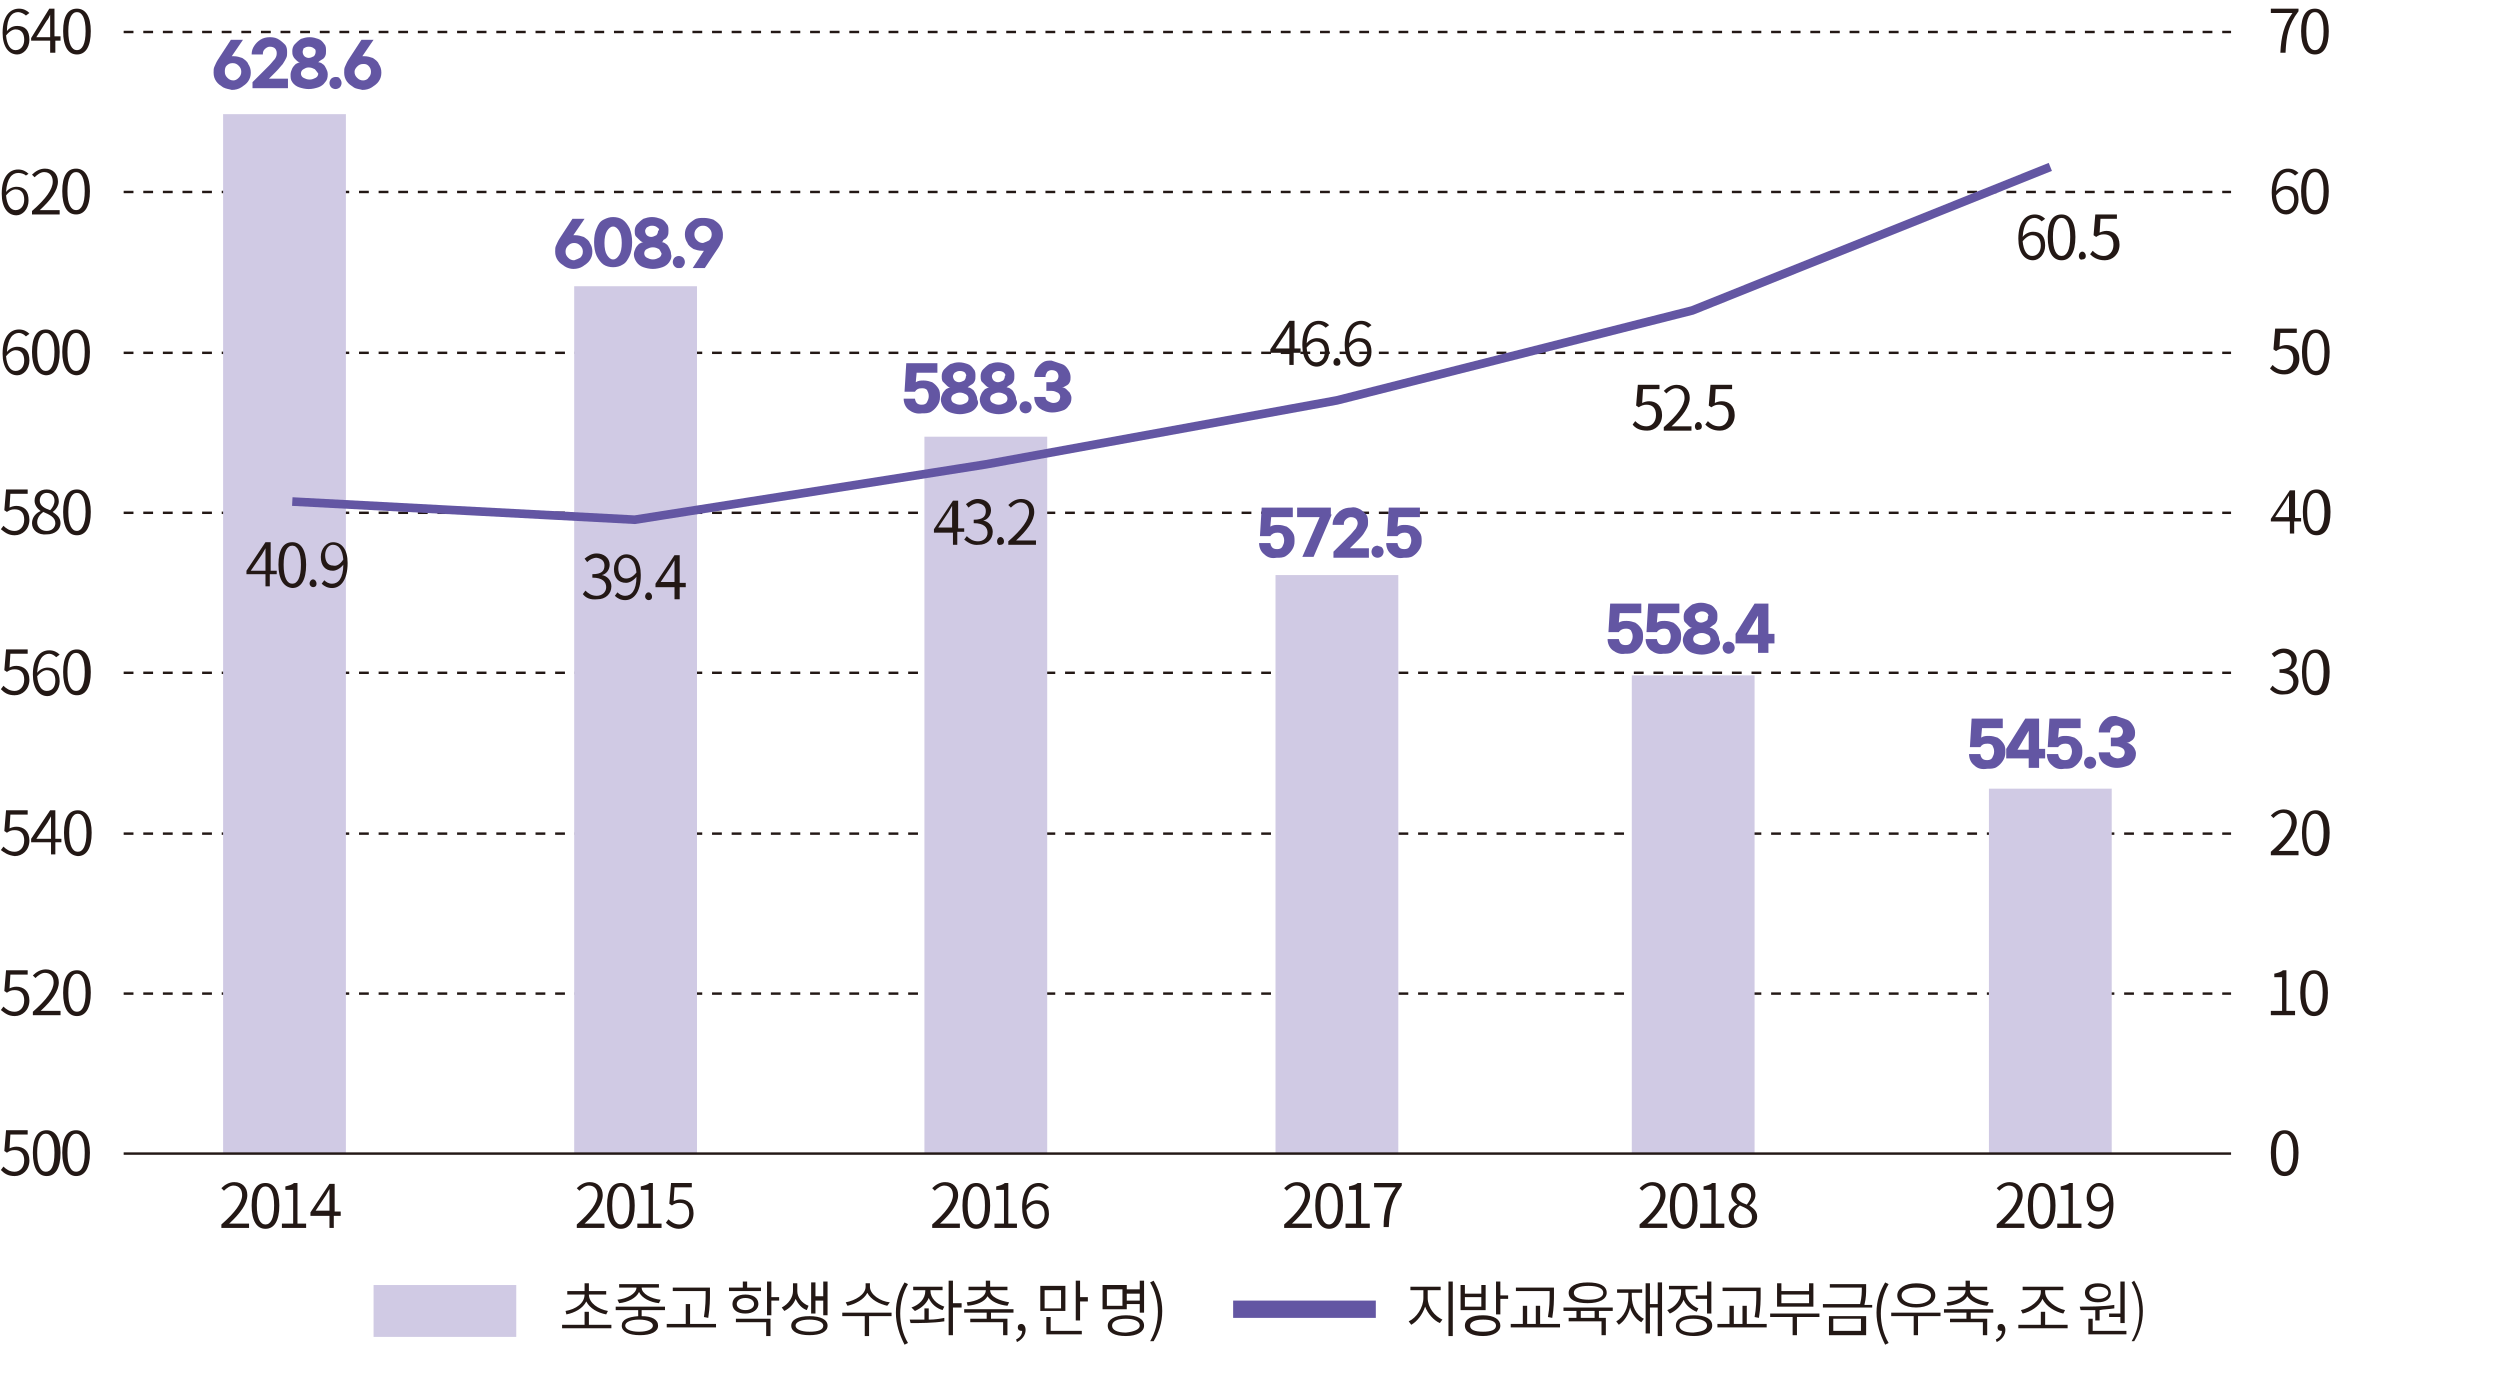 <?xml version="1.0" encoding="utf-8"?>
<!-- Generator: Adobe Illustrator 27.5.0, SVG Export Plug-In . SVG Version: 6.00 Build 0)  -->
<svg version="1.1" id="레이어_1" xmlns="http://www.w3.org/2000/svg" xmlns:xlink="http://www.w3.org/1999/xlink" x="0px"
	 y="0px" width="289.1px" height="159.1px" viewBox="0 0 289.1 159.1" style="enable-background:new 0 0 289.1 159.1;"
	 xml:space="preserve">
<style type="text/css">
	.st0{fill:none;stroke:#231815;stroke-width:0.283;stroke-dasharray:1.134,1.134;}
	.st1{clip-path:url(#SVGID_00000182490372885937974580000014323090450345463949_);}
	.st2{fill:#231815;}
	.st3{clip-path:url(#SVGID_00000181770043277973501770000014174800704776428194_);}
	.st4{clip-path:url(#SVGID_00000121281279226039088980000008079943587541083031_);}
	.st5{clip-path:url(#SVGID_00000107558080737964131630000009688177511366913168_);}
	.st6{clip-path:url(#SVGID_00000001649211336638268070000001739377929436874373_);}
	.st7{clip-path:url(#SVGID_00000038379277924855894720000005511457185073801406_);}
	.st8{clip-path:url(#SVGID_00000039102300576829489160000011166094910643789955_);}
	.st9{clip-path:url(#SVGID_00000166648060759114151750000016394596044721471892_);}
	.st10{fill:#D0CAE4;}
	.st11{fill:#6356A3;}
	.st12{fill:none;stroke:#6356A3;}
	.st13{clip-path:url(#SVGID_00000086658550940332525760000010785036363412928138_);}
	.st14{fill:none;stroke:#231815;stroke-width:0.283;}
</style>
<line class="st0" x1="14.3" y1="3.7" x2="258" y2="3.7"/>
<line class="st0" x1="14.3" y1="22.2" x2="258" y2="22.2"/>
<line class="st0" x1="14.3" y1="40.8" x2="258" y2="40.8"/>
<line class="st0" x1="14.3" y1="59.3" x2="258" y2="59.3"/>
<line class="st0" x1="14.3" y1="77.8" x2="258" y2="77.8"/>
<line class="st0" x1="14.3" y1="96.4" x2="258" y2="96.4"/>
<line class="st0" x1="14.3" y1="114.9" x2="258" y2="114.9"/>
<g>
	<defs>
		<rect id="SVGID_1_" width="289.1" height="159.1"/>
	</defs>
	<clipPath id="SVGID_00000157273017886284147900000003524424902169314194_">
		<use xlink:href="#SVGID_1_"  style="overflow:visible;"/>
	</clipPath>
	<g style="clip-path:url(#SVGID_00000157273017886284147900000003524424902169314194_);">
		<path class="st2" d="M265.1,1.5h-2.5V1h3.2v0.3c-1.2,1.6-1.4,2.8-1.5,4.8h-0.6C263.8,4.2,264.1,2.9,265.1,1.5z"/>
		<path class="st2" d="M266.1,3.6c0-1.8,0.6-2.6,1.6-2.6c1,0,1.6,0.9,1.6,2.6c0,1.8-0.6,2.7-1.6,2.7C266.7,6.3,266.1,5.4,266.1,3.6z
			 M268.7,3.6c0-1.5-0.4-2.2-1-2.2c-0.6,0-1,0.7-1,2.2c0,1.5,0.4,2.2,1,2.2C268.3,5.8,268.7,5.1,268.7,3.6z"/>
	</g>
	<g style="clip-path:url(#SVGID_00000157273017886284147900000003524424902169314194_);">
		<path class="st2" d="M3,1.8C2.8,1.6,2.4,1.4,2.1,1.4C1.4,1.4,0.8,2,0.8,3.6C1.1,3.2,1.5,3,2,3c0.9,0,1.4,0.5,1.4,1.6
			c0,1-0.7,1.7-1.4,1.7c-1,0-1.7-0.9-1.7-2.5c0-2,0.9-2.8,1.9-2.8c0.5,0,0.9,0.2,1.2,0.5L3,1.8z M2.8,4.6c0-0.7-0.3-1.2-1-1.2
			c-0.3,0-0.7,0.2-1.1,0.7c0.1,1.1,0.5,1.7,1.1,1.7C2.4,5.8,2.8,5.3,2.8,4.6z"/>
		<path class="st2" d="M7.1,4.7H6.4v1.4H5.8V4.7H3.6V4.4L5.7,1h0.6v3.2h0.7V4.7z M5.8,4.3V2.6c0-0.3,0-0.7,0-0.9h0
			C5.7,1.9,5.6,2.2,5.4,2.4L4.2,4.3H5.8z"/>
		<path class="st2" d="M7.3,3.6c0-1.8,0.6-2.6,1.6-2.6c1,0,1.6,0.9,1.6,2.6c0,1.8-0.6,2.7-1.6,2.7C7.9,6.3,7.3,5.4,7.3,3.6z
			 M9.9,3.6c0-1.5-0.4-2.2-1-2.2c-0.6,0-1,0.7-1,2.2c0,1.5,0.4,2.2,1,2.2C9.5,5.8,9.9,5.1,9.9,3.6z"/>
	</g>
</g>
<g>
	<path class="st2" d="M265.4,20.3c-0.2-0.2-0.5-0.4-0.8-0.4c-0.7,0-1.3,0.6-1.4,2.2c0.3-0.4,0.8-0.6,1.2-0.6c0.9,0,1.4,0.5,1.4,1.6
		c0,1-0.7,1.7-1.4,1.7c-1,0-1.7-0.9-1.7-2.5c0-2,0.9-2.8,1.9-2.8c0.5,0,0.9,0.2,1.2,0.5L265.4,20.3z M265.3,23.1
		c0-0.7-0.3-1.2-1-1.2c-0.3,0-0.7,0.2-1.1,0.7c0.1,1.1,0.5,1.7,1.1,1.7C264.9,24.3,265.3,23.8,265.3,23.1z"/>
	<path class="st2" d="M266.1,22.1c0-1.8,0.6-2.6,1.6-2.6c1,0,1.6,0.9,1.6,2.6c0,1.8-0.6,2.7-1.6,2.7
		C266.7,24.8,266.1,23.9,266.1,22.1z M268.7,22.1c0-1.5-0.4-2.2-1-2.2c-0.6,0-1,0.7-1,2.2c0,1.5,0.4,2.2,1,2.2
		C268.3,24.3,268.7,23.6,268.7,22.1z"/>
</g>
<g>
	<defs>
		<rect id="SVGID_00000066484083748853177030000006813789786834252928_" width="289.1" height="159.1"/>
	</defs>
	<clipPath id="SVGID_00000038403057189847169400000010337863376603913396_">
		<use xlink:href="#SVGID_00000066484083748853177030000006813789786834252928_"  style="overflow:visible;"/>
	</clipPath>
	<g style="clip-path:url(#SVGID_00000038403057189847169400000010337863376603913396_);">
		<path class="st2" d="M3,20.3C2.8,20.1,2.4,20,2.1,20c-0.7,0-1.3,0.6-1.4,2.2c0.3-0.4,0.8-0.6,1.2-0.6c0.9,0,1.4,0.5,1.4,1.6
			c0,1-0.7,1.7-1.4,1.7c-1,0-1.7-0.9-1.7-2.5c0-2,0.9-2.8,1.9-2.8c0.5,0,0.9,0.2,1.2,0.5L3,20.3z M2.8,23.1c0-0.7-0.3-1.2-1-1.2
			c-0.3,0-0.7,0.2-1.1,0.7c0.1,1.1,0.5,1.7,1.1,1.7C2.4,24.3,2.8,23.8,2.8,23.1z"/>
		<path class="st2" d="M3.7,24.4c1.6-1.4,2.4-2.5,2.4-3.4c0-0.6-0.3-1.1-1-1.1c-0.4,0-0.8,0.3-1.1,0.6l-0.3-0.3
			c0.4-0.4,0.9-0.7,1.5-0.7c0.9,0,1.5,0.6,1.5,1.5c0,1-0.8,2.1-2.1,3.3c0.3,0,0.6,0,0.8,0h1.5v0.5H3.7V24.4z"/>
		<path class="st2" d="M7.2,22.1c0-1.8,0.6-2.6,1.6-2.6c1,0,1.6,0.9,1.6,2.6c0,1.8-0.6,2.7-1.6,2.7C7.8,24.8,7.2,23.9,7.2,22.1z
			 M9.8,22.1c0-1.5-0.4-2.2-1-2.2c-0.6,0-1,0.7-1,2.2c0,1.5,0.4,2.2,1,2.2C9.4,24.3,9.8,23.6,9.8,22.1z"/>
	</g>
</g>
<g>
	<path class="st2" d="M262.5,42.6l0.3-0.4c0.3,0.3,0.7,0.6,1.3,0.6c0.6,0,1.1-0.5,1.1-1.3c0-0.8-0.4-1.2-1.1-1.2
		c-0.4,0-0.6,0.1-0.9,0.3l-0.3-0.2l0.2-2.4h2.5v0.5h-1.9l-0.1,1.6c0.2-0.1,0.5-0.2,0.8-0.2c0.8,0,1.5,0.5,1.5,1.6
		c0,1.1-0.8,1.8-1.7,1.8C263.4,43.3,262.9,43,262.5,42.6z"/>
	<path class="st2" d="M266.2,40.7c0-1.8,0.6-2.6,1.6-2.6c1,0,1.6,0.9,1.6,2.6c0,1.8-0.6,2.7-1.6,2.7
		C266.8,43.3,266.2,42.4,266.2,40.7z M268.8,40.7c0-1.5-0.4-2.2-1-2.2c-0.6,0-1,0.7-1,2.2c0,1.5,0.4,2.2,1,2.2
		C268.4,42.9,268.8,42.2,268.8,40.7z"/>
</g>
<g>
	<defs>
		<rect id="SVGID_00000170254329430610665330000007441149236439871885_" width="289.1" height="159.1"/>
	</defs>
	<clipPath id="SVGID_00000128480098559596442970000008919503779642461348_">
		<use xlink:href="#SVGID_00000170254329430610665330000007441149236439871885_"  style="overflow:visible;"/>
	</clipPath>
	<g style="clip-path:url(#SVGID_00000128480098559596442970000008919503779642461348_);">
		<path class="st2" d="M3,38.9c-0.2-0.2-0.5-0.4-0.8-0.4c-0.7,0-1.3,0.6-1.4,2.2c0.3-0.4,0.8-0.6,1.2-0.6c0.9,0,1.4,0.5,1.4,1.6
			c0,1-0.7,1.7-1.4,1.7c-1,0-1.7-0.9-1.7-2.5c0-2,0.9-2.8,1.9-2.8c0.5,0,0.9,0.2,1.2,0.5L3,38.9z M2.8,41.7c0-0.7-0.3-1.2-1-1.2
			c-0.3,0-0.7,0.2-1.1,0.7c0.1,1.1,0.5,1.7,1.1,1.7C2.4,42.9,2.8,42.4,2.8,41.7z"/>
		<path class="st2" d="M3.7,40.7c0-1.8,0.6-2.6,1.6-2.6c1,0,1.6,0.9,1.6,2.6c0,1.8-0.6,2.7-1.6,2.7C4.3,43.3,3.7,42.4,3.7,40.7z
			 M6.3,40.7c0-1.5-0.4-2.2-1-2.2c-0.6,0-1,0.7-1,2.2c0,1.5,0.4,2.2,1,2.2C5.9,42.9,6.3,42.2,6.3,40.7z"/>
		<path class="st2" d="M7.2,40.7c0-1.8,0.6-2.6,1.6-2.6c1,0,1.6,0.9,1.6,2.6c0,1.8-0.6,2.7-1.6,2.7C7.8,43.3,7.2,42.4,7.2,40.7z
			 M9.8,40.7c0-1.5-0.4-2.2-1-2.2c-0.6,0-1,0.7-1,2.2c0,1.5,0.4,2.2,1,2.2C9.4,42.9,9.8,42.2,9.8,40.7z"/>
	</g>
</g>
<g>
	<path class="st2" d="M266,60.3h-0.7v1.4h-0.5v-1.4h-2.2V60l2.2-3.3h0.6v3.2h0.7V60.3z M264.7,59.9v-1.7c0-0.3,0-0.7,0-0.9h0
		c-0.1,0.2-0.3,0.5-0.4,0.7l-1.2,1.8H264.7z"/>
	<path class="st2" d="M266.3,59.2c0-1.8,0.6-2.6,1.6-2.6c1,0,1.6,0.9,1.6,2.6c0,1.8-0.6,2.7-1.6,2.7C266.9,61.9,266.3,61,266.3,59.2
		z M268.8,59.2c0-1.5-0.4-2.2-1-2.2c-0.6,0-1,0.7-1,2.2c0,1.5,0.4,2.2,1,2.2C268.4,61.4,268.8,60.7,268.8,59.2z"/>
</g>
<g>
	<defs>
		<rect id="SVGID_00000090272262926419259700000009308063997348243612_" width="289.1" height="159.1"/>
	</defs>
	<clipPath id="SVGID_00000088108899649216982580000015433444169274578570_">
		<use xlink:href="#SVGID_00000090272262926419259700000009308063997348243612_"  style="overflow:visible;"/>
	</clipPath>
	<g style="clip-path:url(#SVGID_00000088108899649216982580000015433444169274578570_);">
		<path class="st2" d="M0.1,61.2l0.3-0.4c0.3,0.3,0.7,0.6,1.3,0.6c0.6,0,1.1-0.5,1.1-1.3c0-0.8-0.4-1.2-1.1-1.2
			c-0.4,0-0.6,0.1-0.9,0.3L0.5,59l0.2-2.4h2.5v0.5H1.2l-0.1,1.6c0.2-0.1,0.5-0.2,0.8-0.2c0.8,0,1.5,0.5,1.5,1.6
			c0,1.1-0.8,1.8-1.7,1.8C0.9,61.9,0.5,61.5,0.1,61.2z"/>
		<path class="st2" d="M3.7,60.5c0-0.7,0.5-1.2,1-1.4v0C4.3,58.8,4,58.4,4,57.9c0-0.8,0.6-1.3,1.4-1.3c0.9,0,1.4,0.6,1.4,1.4
			c0,0.5-0.4,1-0.7,1.2v0c0.4,0.3,0.9,0.6,0.9,1.3c0,0.7-0.6,1.3-1.6,1.3C4.4,61.9,3.7,61.3,3.7,60.5z M6.4,60.5
			c0-0.7-0.7-1-1.4-1.3c-0.4,0.3-0.7,0.7-0.7,1.2c0,0.6,0.5,1,1.1,1C6,61.4,6.4,61,6.4,60.5z M6.3,57.9c0-0.5-0.3-0.9-0.9-0.9
			c-0.5,0-0.8,0.4-0.8,0.9c0,0.6,0.6,0.9,1.2,1.1C6.1,58.7,6.3,58.3,6.3,57.9z"/>
		<path class="st2" d="M7.3,59.2c0-1.8,0.6-2.6,1.6-2.6c1,0,1.6,0.9,1.6,2.6c0,1.8-0.6,2.7-1.6,2.7C7.9,61.9,7.3,61,7.3,59.2z
			 M9.9,59.2c0-1.5-0.4-2.2-1-2.2c-0.6,0-1,0.7-1,2.2c0,1.5,0.4,2.2,1,2.2C9.4,61.4,9.9,60.7,9.9,59.2z"/>
	</g>
</g>
<g>
	<path class="st2" d="M262.5,79.7l0.3-0.4c0.3,0.3,0.7,0.6,1.3,0.6c0.6,0,1.1-0.4,1.1-1c0-0.6-0.4-1.1-1.6-1.1v-0.4
		c1.1,0,1.4-0.4,1.4-1c0-0.5-0.3-0.8-0.9-0.9c-0.4,0-0.8,0.2-1.1,0.5l-0.3-0.4c0.4-0.3,0.8-0.6,1.4-0.6c0.8,0,1.5,0.5,1.5,1.3
		c0,0.6-0.4,1.1-0.9,1.2v0c0.6,0.1,1.1,0.6,1.1,1.3c0,0.9-0.7,1.5-1.6,1.5C263.4,80.4,262.9,80.1,262.5,79.7z"/>
	<path class="st2" d="M266.2,77.7c0-1.8,0.6-2.6,1.6-2.6c1,0,1.6,0.9,1.6,2.6c0,1.8-0.6,2.7-1.6,2.7
		C266.8,80.4,266.2,79.5,266.2,77.7z M268.7,77.7c0-1.5-0.4-2.2-1-2.2c-0.6,0-1,0.7-1,2.2c0,1.5,0.4,2.2,1,2.2
		C268.3,79.9,268.7,79.2,268.7,77.7z"/>
</g>
<g>
	<defs>
		<rect id="SVGID_00000049198137168398107760000018288053306288241567_" width="289.1" height="159.1"/>
	</defs>
	<clipPath id="SVGID_00000127743291124772107600000016287598377801625789_">
		<use xlink:href="#SVGID_00000049198137168398107760000018288053306288241567_"  style="overflow:visible;"/>
	</clipPath>
	<g style="clip-path:url(#SVGID_00000127743291124772107600000016287598377801625789_);">
		<path class="st2" d="M0.1,79.7l0.3-0.4c0.3,0.3,0.7,0.6,1.3,0.6c0.6,0,1.1-0.5,1.1-1.3c0-0.8-0.4-1.2-1.1-1.2
			c-0.4,0-0.6,0.1-0.9,0.3l-0.3-0.2l0.2-2.4h2.5v0.5H1.2l-0.1,1.6C1.3,77.1,1.5,77,1.9,77c0.8,0,1.5,0.5,1.5,1.6
			c0,1.1-0.8,1.8-1.7,1.8C0.9,80.4,0.5,80.1,0.1,79.7z"/>
		<path class="st2" d="M6.5,76c-0.2-0.2-0.5-0.4-0.8-0.4c-0.7,0-1.3,0.6-1.4,2.2c0.3-0.4,0.8-0.6,1.2-0.6c0.9,0,1.4,0.5,1.4,1.6
			c0,1-0.7,1.7-1.4,1.7c-1,0-1.7-0.9-1.7-2.5c0-2,0.9-2.8,1.9-2.8c0.5,0,0.9,0.2,1.2,0.5L6.5,76z M6.4,78.7c0-0.7-0.3-1.2-1-1.2
			c-0.3,0-0.7,0.2-1.1,0.7c0.1,1.1,0.5,1.7,1.1,1.7C6,79.9,6.4,79.5,6.4,78.7z"/>
		<path class="st2" d="M7.3,77.7c0-1.8,0.6-2.6,1.6-2.6c1,0,1.6,0.9,1.6,2.6c0,1.8-0.6,2.7-1.6,2.7C7.9,80.4,7.3,79.5,7.3,77.7z
			 M9.8,77.7c0-1.5-0.4-2.2-1-2.2c-0.6,0-1,0.7-1,2.2c0,1.5,0.4,2.2,1,2.2C9.4,79.9,9.8,79.2,9.8,77.7z"/>
	</g>
</g>
<g>
	<path class="st2" d="M262.6,98.5c1.6-1.4,2.4-2.5,2.4-3.4c0-0.6-0.3-1.1-1-1.1c-0.4,0-0.8,0.3-1.1,0.6l-0.3-0.3
		c0.4-0.4,0.9-0.7,1.5-0.7c0.9,0,1.5,0.6,1.5,1.5c0,1-0.8,2.1-2.1,3.3c0.3,0,0.6,0,0.8,0h1.5v0.5h-3.2V98.5z"/>
	<path class="st2" d="M266.2,96.3c0-1.8,0.6-2.6,1.6-2.6c1,0,1.6,0.9,1.6,2.6c0,1.8-0.6,2.7-1.6,2.7
		C266.8,98.9,266.2,98.1,266.2,96.3z M268.7,96.3c0-1.5-0.4-2.2-1-2.2c-0.6,0-1,0.7-1,2.2c0,1.5,0.4,2.2,1,2.2
		C268.3,98.5,268.7,97.8,268.7,96.3z"/>
</g>
<g>
	<defs>
		<rect id="SVGID_00000118393576285023128120000011604009067447416222_" width="289.1" height="159.1"/>
	</defs>
	<clipPath id="SVGID_00000153674174255663895690000012173456033765503106_">
		<use xlink:href="#SVGID_00000118393576285023128120000011604009067447416222_"  style="overflow:visible;"/>
	</clipPath>
	<g style="clip-path:url(#SVGID_00000153674174255663895690000012173456033765503106_);">
		<path class="st2" d="M0.1,98.3l0.3-0.4c0.3,0.3,0.7,0.6,1.3,0.6c0.6,0,1.1-0.5,1.1-1.3c0-0.8-0.4-1.2-1.1-1.2
			c-0.4,0-0.6,0.1-0.9,0.3l-0.3-0.2l0.2-2.4h2.5v0.5H1.2l-0.1,1.6c0.2-0.1,0.5-0.2,0.8-0.2c0.8,0,1.5,0.5,1.5,1.6
			c0,1.1-0.8,1.8-1.7,1.8C0.9,98.9,0.5,98.6,0.1,98.3z"/>
		<path class="st2" d="M7.1,97.4H6.4v1.4H5.9v-1.4H3.6V97l2.2-3.3h0.6V97h0.7V97.4z M5.9,97v-1.7c0-0.3,0-0.7,0-0.9h0
			c-0.1,0.2-0.3,0.5-0.4,0.7L4.2,97H5.9z"/>
		<path class="st2" d="M7.4,96.3c0-1.8,0.6-2.6,1.6-2.6c1,0,1.6,0.9,1.6,2.6c0,1.8-0.6,2.7-1.6,2.7C8,98.9,7.4,98.1,7.4,96.3z
			 M10,96.3c0-1.5-0.4-2.2-1-2.2c-0.6,0-1,0.7-1,2.2c0,1.5,0.4,2.2,1,2.2C9.6,98.5,10,97.8,10,96.3z"/>
	</g>
</g>
<g>
	<path class="st2" d="M262.8,116.9h1.1V113H263v-0.4c0.4-0.1,0.8-0.2,1-0.4h0.4v4.7h1v0.5h-2.8V116.9z"/>
	<path class="st2" d="M266,114.8c0-1.8,0.6-2.6,1.6-2.6c1,0,1.6,0.9,1.6,2.6c0,1.8-0.6,2.7-1.6,2.7C266.6,117.5,266,116.6,266,114.8
		z M268.6,114.8c0-1.5-0.4-2.2-1-2.2c-0.6,0-1,0.7-1,2.2c0,1.5,0.4,2.2,1,2.2C268.2,117,268.6,116.3,268.6,114.8z"/>
</g>
<g>
	<defs>
		<rect id="SVGID_00000117640334678582627300000004606200352419795077_" width="289.1" height="159.1"/>
	</defs>
	<clipPath id="SVGID_00000093876492523802363450000014818420040897593772_">
		<use xlink:href="#SVGID_00000117640334678582627300000004606200352419795077_"  style="overflow:visible;"/>
	</clipPath>
	<g style="clip-path:url(#SVGID_00000093876492523802363450000014818420040897593772_);">
		<path class="st2" d="M0.1,116.8l0.3-0.4c0.3,0.3,0.7,0.6,1.3,0.6c0.6,0,1.1-0.5,1.1-1.3c0-0.8-0.4-1.2-1.1-1.2
			c-0.4,0-0.6,0.1-0.9,0.3l-0.3-0.2l0.2-2.4h2.5v0.5H1.2l-0.1,1.6c0.2-0.1,0.5-0.2,0.8-0.2c0.8,0,1.5,0.5,1.5,1.6
			c0,1.1-0.8,1.8-1.7,1.8C0.9,117.5,0.5,117.1,0.1,116.8z"/>
		<path class="st2" d="M3.8,117c1.6-1.4,2.4-2.5,2.4-3.4c0-0.6-0.3-1.1-1-1.1c-0.4,0-0.8,0.3-1.1,0.6l-0.3-0.3
			c0.4-0.4,0.9-0.7,1.5-0.7c0.9,0,1.5,0.6,1.5,1.5c0,1-0.8,2.1-2.1,3.3c0.3,0,0.6,0,0.8,0h1.5v0.5H3.8V117z"/>
		<path class="st2" d="M7.3,114.8c0-1.8,0.6-2.6,1.6-2.6c1,0,1.6,0.9,1.6,2.6c0,1.8-0.6,2.7-1.6,2.7C7.9,117.5,7.3,116.6,7.3,114.8z
			 M9.9,114.8c0-1.5-0.4-2.2-1-2.2c-0.6,0-1,0.7-1,2.2c0,1.5,0.4,2.2,1,2.2C9.5,117,9.9,116.3,9.9,114.8z"/>
	</g>
</g>
<g>
	<path class="st2" d="M262.6,133.3c0-1.8,0.6-2.6,1.6-2.6c1,0,1.6,0.9,1.6,2.6c0,1.8-0.6,2.7-1.6,2.7
		C263.2,136,262.6,135.1,262.6,133.3z M265.2,133.3c0-1.5-0.4-2.2-1-2.2c-0.6,0-1,0.7-1,2.2c0,1.5,0.4,2.2,1,2.2
		C264.8,135.5,265.2,134.9,265.2,133.3z"/>
</g>
<g>
	<defs>
		<rect id="SVGID_00000179604767802593296380000017614656666290250129_" width="289.1" height="159.1"/>
	</defs>
	<clipPath id="SVGID_00000056422326967928539620000013178969845878501787_">
		<use xlink:href="#SVGID_00000179604767802593296380000017614656666290250129_"  style="overflow:visible;"/>
	</clipPath>
	<g style="clip-path:url(#SVGID_00000056422326967928539620000013178969845878501787_);">
		<path class="st2" d="M0.1,135.3l0.3-0.4c0.3,0.3,0.7,0.6,1.3,0.6c0.6,0,1.1-0.5,1.1-1.3c0-0.8-0.4-1.2-1.1-1.2
			c-0.4,0-0.6,0.1-0.9,0.3l-0.3-0.2l0.2-2.4h2.5v0.5H1.2l-0.1,1.6c0.2-0.1,0.5-0.2,0.8-0.2c0.8,0,1.5,0.5,1.5,1.6
			c0,1.1-0.8,1.8-1.7,1.8C0.9,136,0.5,135.7,0.1,135.3z"/>
		<path class="st2" d="M3.8,133.3c0-1.8,0.6-2.6,1.6-2.6c1,0,1.6,0.9,1.6,2.6c0,1.8-0.6,2.7-1.6,2.7C4.4,136,3.8,135.1,3.8,133.3z
			 M6.3,133.3c0-1.5-0.4-2.2-1-2.2c-0.6,0-1,0.7-1,2.2c0,1.5,0.4,2.2,1,2.2C5.9,135.5,6.3,134.9,6.3,133.3z"/>
		<path class="st2" d="M7.2,133.3c0-1.8,0.6-2.6,1.6-2.6c1,0,1.6,0.9,1.6,2.6c0,1.8-0.6,2.7-1.6,2.7C7.9,136,7.2,135.1,7.2,133.3z
			 M9.8,133.3c0-1.5-0.4-2.2-1-2.2c-0.6,0-1,0.7-1,2.2c0,1.5,0.4,2.2,1,2.2C9.4,135.5,9.8,134.9,9.8,133.3z"/>
	</g>
</g>
<rect x="25.8" y="13.2" class="st10" width="14.2" height="120.2"/>
<rect x="66.4" y="33.1" class="st10" width="14.2" height="100.3"/>
<rect x="106.9" y="50.5" class="st10" width="14.2" height="82.9"/>
<rect x="147.5" y="66.5" class="st10" width="14.2" height="66.9"/>
<rect x="188.7" y="78.1" class="st10" width="14.2" height="55.3"/>
<rect x="230" y="91.2" class="st10" width="14.2" height="42.2"/>
<g>
	<path class="st11" d="M25.8,10.1c-0.3-0.2-0.6-0.4-0.8-0.7c-0.2-0.3-0.3-0.6-0.3-1c0-0.3,0-0.5,0.1-0.7c0.1-0.2,0.2-0.5,0.4-0.8
		l1.5-2.3h1.4l-1.3,1.9c0,0,0.1,0,0.2,0c0.4,0,0.7,0.1,1,0.2c0.3,0.2,0.6,0.4,0.7,0.7c0.2,0.3,0.3,0.6,0.3,1c0,0.4-0.1,0.7-0.3,1
		c-0.2,0.3-0.5,0.5-0.8,0.7s-0.7,0.3-1.1,0.3C26.5,10.3,26.2,10.3,25.8,10.1z M27.6,9c0.2-0.2,0.3-0.4,0.3-0.7
		c0-0.3-0.1-0.5-0.3-0.7s-0.4-0.3-0.7-0.3c-0.3,0-0.5,0.1-0.7,0.3S26,8.1,26,8.3c0,0.3,0.1,0.5,0.3,0.7s0.4,0.3,0.7,0.3
		C27.2,9.3,27.4,9.2,27.6,9z"/>
	<path class="st11" d="M32.3,4.6c0.3,0.2,0.5,0.4,0.7,0.6c0.2,0.3,0.2,0.6,0.2,0.9c0,0.2,0,0.4-0.1,0.6c-0.1,0.2-0.2,0.4-0.4,0.7
		c-0.2,0.2-0.4,0.5-0.8,0.9l-0.8,0.8h2.2v1.1h-4.1V9.5l1.9-1.9c0.3-0.3,0.5-0.6,0.7-0.8C32,6.5,32,6.3,32,6.1c0-0.2-0.1-0.4-0.2-0.5
		c-0.1-0.1-0.3-0.2-0.6-0.2c-0.2,0-0.4,0.1-0.6,0.3s-0.2,0.4-0.2,0.6h-1.3c0-0.4,0.1-0.7,0.3-1c0.2-0.3,0.4-0.5,0.7-0.7
		c0.3-0.2,0.7-0.3,1.1-0.3C31.7,4.3,32,4.4,32.3,4.6z"/>
	<path class="st11" d="M37.6,9.5c-0.2,0.3-0.5,0.5-0.8,0.6c-0.3,0.1-0.7,0.2-1.1,0.2c-0.4,0-0.8-0.1-1.1-0.2
		c-0.3-0.1-0.6-0.3-0.8-0.6S33.6,9,33.6,8.6c0-0.2,0.1-0.5,0.2-0.7c0.1-0.2,0.3-0.4,0.4-0.5c0.2-0.1,0.4-0.2,0.5-0.2
		c-0.2,0-0.3-0.1-0.5-0.3S34,6.7,33.9,6.5c-0.1-0.2-0.1-0.4-0.1-0.6c0-0.3,0.1-0.6,0.3-0.8s0.4-0.4,0.7-0.6c0.3-0.1,0.6-0.2,1-0.2
		s0.7,0.1,1,0.2c0.3,0.1,0.5,0.3,0.7,0.6c0.2,0.2,0.2,0.5,0.2,0.8c0,0.2,0,0.4-0.1,0.6c-0.1,0.2-0.2,0.3-0.4,0.4s-0.3,0.2-0.4,0.3
		c0.2,0,0.4,0.1,0.5,0.2c0.2,0.1,0.3,0.3,0.4,0.5c0.1,0.2,0.2,0.4,0.2,0.7C37.9,9,37.8,9.3,37.6,9.5z M36.4,8
		c-0.2-0.1-0.4-0.2-0.7-0.2S35.3,7.9,35.1,8c-0.2,0.1-0.3,0.3-0.3,0.5c0,0.2,0.1,0.4,0.3,0.5c0.2,0.1,0.4,0.2,0.7,0.2
		c0.3,0,0.5-0.1,0.7-0.2c0.2-0.1,0.3-0.3,0.3-0.5C36.7,8.4,36.6,8.2,36.4,8z M36.3,5.6c-0.1-0.1-0.3-0.2-0.6-0.2s-0.4,0.1-0.6,0.2
		C35.1,5.7,35,5.8,35,6c0,0.2,0.1,0.4,0.2,0.5c0.1,0.1,0.3,0.2,0.5,0.2c0.2,0,0.4-0.1,0.6-0.2c0.1-0.1,0.2-0.3,0.2-0.5
		C36.5,5.8,36.5,5.7,36.3,5.6z"/>
	<path class="st11" d="M39.3,9.1c0.1,0.1,0.2,0.3,0.2,0.5c0,0.2-0.1,0.4-0.2,0.5c-0.1,0.1-0.3,0.2-0.5,0.2s-0.4-0.1-0.5-0.2
		c-0.1-0.1-0.2-0.3-0.2-0.5c0-0.2,0.1-0.4,0.2-0.5c0.1-0.1,0.3-0.2,0.5-0.2S39.2,8.9,39.3,9.1z"/>
	<path class="st11" d="M40.9,10.1c-0.3-0.2-0.6-0.4-0.8-0.7c-0.2-0.3-0.3-0.6-0.3-1c0-0.3,0-0.5,0.1-0.7c0.1-0.2,0.2-0.5,0.4-0.8
		l1.5-2.3h1.4l-1.3,1.9c0,0,0.1,0,0.2,0c0.4,0,0.7,0.1,1,0.2c0.3,0.2,0.6,0.4,0.7,0.7c0.2,0.3,0.3,0.6,0.3,1c0,0.4-0.1,0.7-0.3,1
		c-0.2,0.3-0.5,0.5-0.8,0.7s-0.7,0.3-1.1,0.3C41.6,10.3,41.2,10.3,40.9,10.1z M42.6,9c0.2-0.2,0.3-0.4,0.3-0.7
		c0-0.3-0.1-0.5-0.3-0.7S42.2,7.4,42,7.4c-0.3,0-0.5,0.1-0.7,0.3S41,8.1,41,8.3c0,0.3,0.1,0.5,0.3,0.7s0.4,0.3,0.7,0.3
		C42.2,9.3,42.5,9.2,42.6,9z"/>
</g>
<g>
	<path class="st11" d="M65.3,30.8c-0.3-0.2-0.6-0.4-0.8-0.7c-0.2-0.3-0.3-0.6-0.3-1c0-0.3,0-0.5,0.1-0.7c0.1-0.2,0.2-0.5,0.4-0.8
		l1.5-2.3h1.4l-1.3,1.9c0,0,0.1,0,0.2,0c0.4,0,0.7,0.1,1,0.2c0.3,0.2,0.6,0.4,0.7,0.7c0.2,0.3,0.3,0.6,0.3,1c0,0.4-0.1,0.7-0.3,1
		c-0.2,0.3-0.5,0.5-0.8,0.7s-0.7,0.3-1.1,0.3C66,31.1,65.6,31,65.3,30.8z M67.1,29.8c0.2-0.2,0.3-0.4,0.3-0.7c0-0.3-0.1-0.5-0.3-0.7
		s-0.4-0.3-0.7-0.3c-0.3,0-0.5,0.1-0.7,0.3s-0.3,0.4-0.3,0.7c0,0.3,0.1,0.5,0.3,0.7s0.4,0.3,0.7,0.3C66.7,30,66.9,29.9,67.1,29.8z"
		/>
	<path class="st11" d="M72,25.4c0.3,0.2,0.6,0.6,0.8,1c0.2,0.5,0.3,1,0.3,1.6c0,0.6-0.1,1.2-0.3,1.6c-0.2,0.4-0.4,0.8-0.8,1
		c-0.3,0.2-0.7,0.3-1.1,0.3s-0.8-0.1-1.1-0.3s-0.6-0.6-0.8-1s-0.3-1-0.3-1.6c0-0.6,0.1-1.2,0.3-1.6c0.2-0.5,0.4-0.8,0.8-1
		s0.7-0.3,1.1-0.3S71.7,25.2,72,25.4z M70.2,26.7c-0.2,0.3-0.3,0.8-0.3,1.4c0,0.6,0.1,1.1,0.3,1.4s0.4,0.5,0.7,0.5s0.5-0.2,0.7-0.5
		s0.3-0.8,0.3-1.4c0-0.6-0.1-1.1-0.3-1.4s-0.4-0.5-0.7-0.5S70.4,26.4,70.2,26.7z"/>
	<path class="st11" d="M77.4,30.3c-0.2,0.3-0.5,0.5-0.8,0.6c-0.3,0.1-0.7,0.2-1.1,0.2c-0.4,0-0.8-0.1-1.1-0.2
		c-0.3-0.1-0.6-0.3-0.8-0.6s-0.3-0.6-0.3-0.9c0-0.2,0.1-0.5,0.2-0.7c0.1-0.2,0.3-0.4,0.4-0.5c0.2-0.1,0.4-0.2,0.5-0.2
		c-0.2,0-0.3-0.1-0.5-0.3s-0.3-0.3-0.4-0.4c-0.1-0.2-0.1-0.4-0.1-0.6c0-0.3,0.1-0.6,0.3-0.8s0.4-0.4,0.7-0.6c0.3-0.1,0.6-0.2,1-0.2
		s0.7,0.1,1,0.2c0.3,0.1,0.5,0.3,0.7,0.6c0.2,0.2,0.2,0.5,0.2,0.8c0,0.2,0,0.4-0.1,0.6c-0.1,0.2-0.2,0.3-0.4,0.4S76.7,28,76.5,28
		c0.2,0,0.4,0.1,0.5,0.2c0.2,0.1,0.3,0.3,0.4,0.5c0.1,0.2,0.2,0.4,0.2,0.7C77.7,29.7,77.6,30,77.4,30.3z M76.2,28.8
		c-0.2-0.1-0.4-0.2-0.7-0.2s-0.5,0.1-0.7,0.2c-0.2,0.1-0.3,0.3-0.3,0.5c0,0.2,0.1,0.4,0.3,0.5c0.2,0.1,0.4,0.2,0.7,0.2
		c0.3,0,0.5-0.1,0.7-0.2c0.2-0.1,0.3-0.3,0.3-0.5C76.4,29.1,76.3,28.9,76.2,28.8z M76,26.3c-0.1-0.1-0.3-0.2-0.6-0.2
		s-0.4,0.1-0.6,0.2c-0.1,0.1-0.2,0.3-0.2,0.4c0,0.2,0.1,0.4,0.2,0.5c0.1,0.1,0.3,0.2,0.5,0.2c0.2,0,0.4-0.1,0.6-0.2
		c0.1-0.1,0.2-0.3,0.2-0.5C76.3,26.6,76.2,26.4,76,26.3z"/>
	<path class="st11" d="M79,29.8c0.1,0.1,0.2,0.3,0.2,0.5c0,0.2-0.1,0.4-0.2,0.5C78.9,31,78.7,31,78.5,31S78.2,31,78,30.8
		c-0.1-0.1-0.2-0.3-0.2-0.5c0-0.2,0.1-0.4,0.2-0.5c0.1-0.1,0.3-0.2,0.5-0.2S78.9,29.7,79,29.8z"/>
	<path class="st11" d="M81.4,29c0,0-0.1,0-0.2,0c-0.4,0-0.7-0.1-1-0.2c-0.3-0.2-0.6-0.4-0.7-0.7c-0.2-0.3-0.3-0.6-0.3-1
		c0-0.4,0.1-0.7,0.3-1c0.2-0.3,0.5-0.5,0.8-0.7c0.3-0.2,0.7-0.2,1.1-0.2s0.8,0.1,1.1,0.2c0.3,0.2,0.6,0.4,0.8,0.7s0.3,0.7,0.3,1
		c0,0.3,0,0.5-0.1,0.7c-0.1,0.2-0.2,0.5-0.4,0.8L81.5,31h-1.4L81.4,29z M82,27.8c0.2-0.2,0.3-0.4,0.3-0.7c0-0.3-0.1-0.5-0.3-0.7
		c-0.2-0.2-0.4-0.3-0.7-0.3c-0.3,0-0.5,0.1-0.7,0.3s-0.3,0.4-0.3,0.7c0,0.3,0.1,0.5,0.3,0.7c0.2,0.2,0.4,0.3,0.7,0.3
		C81.6,28,81.8,27.9,82,27.8z"/>
</g>
<g>
	<path class="st11" d="M105.1,47.4c-0.4-0.3-0.6-0.8-0.6-1.3h1.3c0.1,0.5,0.3,0.7,0.8,0.7c0.3,0,0.5-0.1,0.6-0.3
		c0.1-0.2,0.2-0.4,0.2-0.7c0-0.3-0.1-0.5-0.2-0.7c-0.2-0.2-0.4-0.2-0.6-0.2c-0.4,0-0.6,0.1-0.8,0.4h-1.2l0.2-3.3h3.6v1.1h-2.4
		l-0.1,1.1c0.3-0.2,0.6-0.2,0.9-0.2c0.4,0,0.7,0.1,1,0.2c0.3,0.2,0.5,0.4,0.7,0.7c0.2,0.3,0.2,0.6,0.2,1c0,0.4-0.1,0.7-0.3,1
		s-0.4,0.5-0.7,0.7c-0.3,0.2-0.7,0.2-1.1,0.2C106,47.9,105.5,47.7,105.1,47.4z"/>
	<path class="st11" d="M112.9,47.1c-0.2,0.3-0.5,0.5-0.8,0.6c-0.3,0.1-0.7,0.2-1.1,0.2c-0.4,0-0.8-0.1-1.1-0.2
		c-0.3-0.1-0.6-0.3-0.8-0.6s-0.3-0.6-0.3-0.9c0-0.2,0.1-0.5,0.2-0.7c0.1-0.2,0.3-0.4,0.4-0.5c0.2-0.1,0.4-0.2,0.5-0.2
		c-0.2,0-0.3-0.1-0.5-0.3s-0.3-0.3-0.4-0.4c-0.1-0.2-0.1-0.4-0.1-0.6c0-0.3,0.1-0.6,0.3-0.8s0.4-0.4,0.7-0.6c0.3-0.1,0.6-0.2,1-0.2
		s0.7,0.1,1,0.2c0.3,0.1,0.5,0.3,0.7,0.6c0.2,0.2,0.2,0.5,0.2,0.8c0,0.2,0,0.4-0.1,0.6c-0.1,0.2-0.2,0.3-0.4,0.4s-0.3,0.2-0.4,0.3
		c0.2,0,0.4,0.1,0.5,0.2c0.2,0.1,0.3,0.3,0.4,0.5c0.1,0.2,0.2,0.4,0.2,0.7C113.2,46.6,113.1,46.8,112.9,47.1z M111.7,45.6
		c-0.2-0.1-0.4-0.2-0.7-0.2s-0.5,0.1-0.7,0.2c-0.2,0.1-0.3,0.3-0.3,0.5c0,0.2,0.1,0.4,0.3,0.5c0.2,0.1,0.4,0.2,0.7,0.2
		c0.3,0,0.5-0.1,0.7-0.2c0.2-0.1,0.3-0.3,0.3-0.5C112,45.9,111.9,45.7,111.7,45.6z M111.6,43.1c-0.1-0.1-0.3-0.2-0.6-0.2
		s-0.4,0.1-0.6,0.2c-0.1,0.1-0.2,0.3-0.2,0.4c0,0.2,0.1,0.4,0.2,0.5c0.1,0.1,0.3,0.2,0.5,0.2c0.2,0,0.4-0.1,0.6-0.2
		c0.1-0.1,0.2-0.3,0.2-0.5C111.8,43.4,111.7,43.3,111.6,43.1z"/>
	<path class="st11" d="M117.4,47.1c-0.2,0.3-0.5,0.5-0.8,0.6c-0.3,0.1-0.7,0.2-1.1,0.2c-0.4,0-0.8-0.1-1.1-0.2
		c-0.3-0.1-0.6-0.3-0.8-0.6s-0.3-0.6-0.3-0.9c0-0.2,0.1-0.5,0.2-0.7c0.1-0.2,0.3-0.4,0.4-0.5c0.2-0.1,0.4-0.2,0.5-0.2
		c-0.2,0-0.3-0.1-0.5-0.3s-0.3-0.3-0.4-0.4c-0.1-0.2-0.1-0.4-0.1-0.6c0-0.3,0.1-0.6,0.3-0.8s0.4-0.4,0.7-0.6c0.3-0.1,0.6-0.2,1-0.2
		s0.7,0.1,1,0.2c0.3,0.1,0.5,0.3,0.7,0.6c0.2,0.2,0.2,0.5,0.2,0.8c0,0.2,0,0.4-0.1,0.6c-0.1,0.2-0.2,0.3-0.4,0.4s-0.3,0.2-0.4,0.3
		c0.2,0,0.4,0.1,0.5,0.2c0.2,0.1,0.3,0.3,0.4,0.5c0.1,0.2,0.2,0.4,0.2,0.7C117.7,46.6,117.6,46.8,117.4,47.1z M116.2,45.6
		c-0.2-0.1-0.4-0.2-0.7-0.2s-0.5,0.1-0.7,0.2c-0.2,0.1-0.3,0.3-0.3,0.5c0,0.2,0.1,0.4,0.3,0.5c0.2,0.1,0.4,0.2,0.7,0.2
		c0.3,0,0.5-0.1,0.7-0.2c0.2-0.1,0.3-0.3,0.3-0.5C116.5,45.9,116.4,45.7,116.2,45.6z M116.1,43.1c-0.1-0.1-0.3-0.2-0.6-0.2
		s-0.4,0.1-0.6,0.2c-0.1,0.1-0.2,0.3-0.2,0.4c0,0.2,0.1,0.4,0.2,0.5c0.1,0.1,0.3,0.2,0.5,0.2c0.2,0,0.4-0.1,0.6-0.2
		c0.1-0.1,0.2-0.3,0.2-0.5C116.3,43.4,116.3,43.3,116.1,43.1z"/>
	<path class="st11" d="M119.1,46.6c0.1,0.1,0.2,0.3,0.2,0.5c0,0.2-0.1,0.4-0.2,0.5c-0.1,0.1-0.3,0.2-0.5,0.2s-0.4-0.1-0.5-0.2
		c-0.1-0.1-0.2-0.3-0.2-0.5c0-0.2,0.1-0.4,0.2-0.5c0.1-0.1,0.3-0.2,0.5-0.2S119,46.5,119.1,46.6z"/>
	<path class="st11" d="M122.8,42.1c0.3,0.1,0.5,0.3,0.7,0.6c0.2,0.3,0.3,0.6,0.3,0.9c0,0.2,0,0.4-0.1,0.6c-0.1,0.2-0.2,0.3-0.4,0.4
		s-0.3,0.2-0.5,0.2c0.2,0,0.4,0.1,0.5,0.2s0.3,0.3,0.4,0.4c0.1,0.2,0.2,0.4,0.2,0.6c0,0.4-0.1,0.7-0.3,0.9c-0.2,0.3-0.4,0.5-0.8,0.6
		c-0.3,0.1-0.7,0.2-1.1,0.2c-0.6,0-1.1-0.2-1.5-0.5c-0.4-0.3-0.6-0.8-0.6-1.3h1.3c0,0.2,0.1,0.4,0.3,0.5s0.4,0.2,0.6,0.2
		c0.3,0,0.5-0.1,0.6-0.2s0.2-0.3,0.2-0.5c0-0.2-0.1-0.4-0.3-0.5c-0.2-0.1-0.4-0.2-0.7-0.2h-0.6v-1h0.6c0.3,0,0.5-0.1,0.6-0.2
		c0.1-0.1,0.2-0.3,0.2-0.5c0-0.2-0.1-0.4-0.2-0.5c-0.1-0.1-0.3-0.2-0.6-0.2c-0.2,0-0.4,0.1-0.5,0.2c-0.1,0.2-0.2,0.3-0.2,0.6h-1.3
		c0-0.4,0.1-0.7,0.3-1s0.4-0.5,0.7-0.7s0.6-0.2,1-0.2C122.2,41.9,122.5,42,122.8,42.1z"/>
</g>
<g>
	<path class="st11" d="M146.2,64.1c-0.4-0.3-0.6-0.8-0.6-1.3h1.3c0.1,0.5,0.3,0.7,0.8,0.7c0.3,0,0.5-0.1,0.6-0.3
		c0.1-0.2,0.2-0.4,0.2-0.7c0-0.3-0.1-0.5-0.2-0.7c-0.2-0.2-0.4-0.2-0.6-0.2c-0.3,0-0.6,0.1-0.8,0.4h-1.2l0.2-3.3h3.6v1.1H147
		l-0.1,1.1c0.3-0.2,0.6-0.2,0.9-0.2c0.4,0,0.7,0.1,1,0.2c0.3,0.2,0.5,0.4,0.7,0.7c0.2,0.3,0.2,0.6,0.2,1c0,0.4-0.1,0.7-0.3,1
		s-0.4,0.5-0.7,0.7c-0.3,0.2-0.7,0.2-1.1,0.2C147.1,64.6,146.6,64.5,146.2,64.1z"/>
	<path class="st11" d="M154,59.5l-2.1,4.9h-1.3l2-4.6H150v-1.1h3.9V59.5z"/>
	<path class="st11" d="M157.3,58.9c0.3,0.2,0.5,0.4,0.7,0.6c0.2,0.3,0.2,0.6,0.2,0.9c0,0.2,0,0.4-0.1,0.6c-0.1,0.2-0.2,0.4-0.4,0.7
		s-0.4,0.5-0.8,0.9l-0.8,0.8h2.2v1.1h-4.1v-0.7l1.9-1.9c0.3-0.3,0.5-0.6,0.7-0.8c0.1-0.2,0.2-0.4,0.2-0.6c0-0.2-0.1-0.4-0.2-0.5
		c-0.1-0.1-0.3-0.2-0.6-0.2c-0.2,0-0.4,0.1-0.6,0.3s-0.2,0.4-0.2,0.6h-1.3c0-0.4,0.1-0.7,0.3-1c0.2-0.3,0.4-0.5,0.7-0.7
		c0.3-0.2,0.7-0.3,1.1-0.3C156.6,58.6,156.9,58.7,157.3,58.9z"/>
	<path class="st11" d="M159.8,63.3c0.1,0.1,0.2,0.3,0.2,0.5c0,0.2-0.1,0.4-0.2,0.5s-0.3,0.2-0.5,0.2c-0.2,0-0.4-0.1-0.5-0.2
		c-0.1-0.1-0.2-0.3-0.2-0.5c0-0.2,0.1-0.4,0.2-0.5c0.1-0.1,0.3-0.2,0.5-0.2C159.5,63.2,159.7,63.2,159.8,63.3z"/>
	<path class="st11" d="M160.9,64.1c-0.4-0.3-0.6-0.8-0.6-1.3h1.3c0.1,0.5,0.3,0.7,0.8,0.7c0.3,0,0.5-0.1,0.6-0.3
		c0.1-0.2,0.2-0.4,0.2-0.7c0-0.3-0.1-0.5-0.2-0.7c-0.2-0.2-0.4-0.2-0.6-0.2c-0.3,0-0.6,0.1-0.8,0.4h-1.2l0.2-3.3h3.6v1.1h-2.5
		l-0.1,1.1c0.3-0.2,0.6-0.2,0.9-0.2c0.4,0,0.7,0.1,1,0.2c0.3,0.2,0.5,0.4,0.7,0.7c0.2,0.3,0.2,0.6,0.2,1c0,0.4-0.1,0.7-0.3,1
		s-0.4,0.5-0.7,0.7c-0.3,0.2-0.7,0.2-1.1,0.2C161.8,64.6,161.3,64.5,160.9,64.1z"/>
</g>
<g>
	<path class="st11" d="M186.5,75.2c-0.4-0.3-0.6-0.8-0.6-1.3h1.3c0.1,0.5,0.3,0.7,0.8,0.7c0.3,0,0.5-0.1,0.6-0.3
		c0.1-0.2,0.2-0.4,0.2-0.7c0-0.3-0.1-0.5-0.2-0.7c-0.2-0.2-0.4-0.2-0.6-0.2c-0.3,0-0.6,0.1-0.8,0.4H186l0.2-3.3h3.6v1.1h-2.5
		l-0.1,1.1c0.3-0.2,0.6-0.2,0.9-0.2c0.4,0,0.7,0.1,1,0.2c0.3,0.2,0.5,0.4,0.7,0.7c0.2,0.3,0.2,0.6,0.2,1c0,0.4-0.1,0.7-0.3,1
		s-0.4,0.5-0.7,0.7c-0.3,0.2-0.7,0.2-1.1,0.2C187.4,75.7,186.9,75.5,186.5,75.2z"/>
	<path class="st11" d="M190.9,75.2c-0.4-0.3-0.6-0.8-0.6-1.3h1.3c0.1,0.5,0.3,0.7,0.8,0.7c0.3,0,0.5-0.1,0.6-0.3
		c0.1-0.2,0.2-0.4,0.2-0.7c0-0.3-0.1-0.5-0.2-0.7c-0.2-0.2-0.4-0.2-0.6-0.2c-0.3,0-0.6,0.1-0.8,0.4h-1.2l0.2-3.3h3.6v1.1h-2.5
		l-0.1,1.1c0.3-0.2,0.6-0.2,0.9-0.2c0.4,0,0.7,0.1,1,0.2c0.3,0.2,0.5,0.4,0.7,0.7c0.2,0.3,0.2,0.6,0.2,1c0,0.4-0.1,0.7-0.3,1
		s-0.4,0.5-0.7,0.7c-0.3,0.2-0.7,0.2-1.1,0.2C191.8,75.7,191.3,75.5,190.9,75.2z"/>
	<path class="st11" d="M198.7,74.9c-0.2,0.3-0.5,0.5-0.8,0.6c-0.3,0.1-0.7,0.2-1.1,0.2s-0.8-0.1-1.1-0.2c-0.3-0.1-0.6-0.3-0.8-0.6
		s-0.3-0.6-0.3-0.9c0-0.2,0.1-0.5,0.2-0.7c0.1-0.2,0.3-0.4,0.4-0.5c0.2-0.1,0.4-0.2,0.5-0.2c-0.2,0-0.3-0.1-0.5-0.3
		c-0.1-0.1-0.3-0.3-0.4-0.4c-0.1-0.2-0.1-0.4-0.1-0.6c0-0.3,0.1-0.6,0.3-0.8s0.4-0.4,0.7-0.6c0.3-0.1,0.6-0.2,1-0.2s0.7,0.1,1,0.2
		c0.3,0.1,0.5,0.3,0.7,0.6c0.2,0.2,0.2,0.5,0.2,0.8c0,0.2,0,0.4-0.1,0.6c-0.1,0.2-0.2,0.3-0.4,0.4c-0.1,0.1-0.3,0.2-0.4,0.3
		c0.2,0,0.4,0.1,0.5,0.2c0.2,0.1,0.3,0.3,0.4,0.5c0.1,0.2,0.2,0.4,0.2,0.7C199,74.4,198.9,74.6,198.7,74.9z M197.5,73.4
		c-0.2-0.1-0.4-0.2-0.7-0.2s-0.5,0.1-0.7,0.2c-0.2,0.1-0.3,0.3-0.3,0.5c0,0.2,0.1,0.4,0.3,0.5c0.2,0.1,0.4,0.2,0.7,0.2
		s0.5-0.1,0.7-0.2c0.2-0.1,0.3-0.3,0.3-0.5C197.8,73.7,197.7,73.5,197.5,73.4z M197.4,70.9c-0.1-0.1-0.3-0.2-0.6-0.2
		c-0.2,0-0.4,0.1-0.6,0.2c-0.1,0.1-0.2,0.3-0.2,0.4c0,0.2,0.1,0.4,0.2,0.5c0.1,0.1,0.3,0.2,0.5,0.2c0.2,0,0.4-0.1,0.6-0.2
		s0.2-0.3,0.2-0.5C197.6,71.2,197.6,71.1,197.4,70.9z"/>
	<path class="st11" d="M200.4,74.4c0.1,0.1,0.2,0.3,0.2,0.5c0,0.2-0.1,0.4-0.2,0.5c-0.1,0.1-0.3,0.2-0.5,0.2c-0.2,0-0.4-0.1-0.5-0.2
		s-0.2-0.3-0.2-0.5c0-0.2,0.1-0.4,0.2-0.5s0.3-0.2,0.5-0.2C200.1,74.2,200.3,74.3,200.4,74.4z"/>
	<path class="st11" d="M203.3,74.4h-2.6v-1.1l2.2-3.5h1.6v3.5h0.7v1.1h-0.7v1.1h-1.2V74.4z M203.3,73.4v-2.2l-1.3,2.2H203.3z"/>
</g>
<g>
	<path class="st11" d="M228.3,88.5c-0.4-0.3-0.6-0.8-0.6-1.3h1.3c0.1,0.5,0.3,0.7,0.8,0.7c0.3,0,0.5-0.1,0.6-0.3
		c0.1-0.2,0.2-0.4,0.2-0.7c0-0.3-0.1-0.5-0.2-0.7c-0.2-0.2-0.4-0.2-0.6-0.2c-0.4,0-0.6,0.1-0.8,0.4h-1.2l0.2-3.3h3.6v1.1h-2.4
		l-0.1,1.1c0.3-0.2,0.6-0.2,0.9-0.2c0.4,0,0.7,0.1,1,0.2c0.3,0.2,0.5,0.4,0.7,0.7c0.2,0.3,0.2,0.6,0.2,1c0,0.4-0.1,0.7-0.3,1
		s-0.4,0.5-0.7,0.7c-0.3,0.2-0.7,0.2-1.1,0.2C229.2,89,228.7,88.9,228.3,88.5z"/>
	<path class="st11" d="M234.6,87.7h-2.6v-1.1l2.2-3.5h1.6v3.5h0.7v1.1h-0.7v1.1h-1.2V87.7z M234.6,86.7v-2.2l-1.3,2.2H234.6z"/>
	<path class="st11" d="M237.3,88.5c-0.4-0.3-0.6-0.8-0.6-1.3h1.3c0.1,0.5,0.3,0.7,0.8,0.7c0.3,0,0.5-0.1,0.6-0.3
		c0.1-0.2,0.2-0.4,0.2-0.7c0-0.3-0.1-0.5-0.2-0.7c-0.2-0.2-0.4-0.2-0.6-0.2c-0.3,0-0.6,0.1-0.8,0.4h-1.2l0.2-3.3h3.6v1.1h-2.5
		l-0.1,1.1c0.3-0.2,0.6-0.2,0.9-0.2c0.4,0,0.7,0.1,1,0.2c0.3,0.2,0.5,0.4,0.7,0.7c0.2,0.3,0.2,0.6,0.2,1c0,0.4-0.1,0.7-0.3,1
		s-0.4,0.5-0.7,0.7c-0.3,0.2-0.7,0.2-1.1,0.2C238.2,89,237.7,88.9,237.3,88.5z"/>
	<path class="st11" d="M242.2,87.7c0.1,0.1,0.2,0.3,0.2,0.5c0,0.2-0.1,0.4-0.2,0.5s-0.3,0.2-0.5,0.2c-0.2,0-0.4-0.1-0.5-0.2
		c-0.1-0.1-0.2-0.3-0.2-0.5c0-0.2,0.1-0.4,0.2-0.5c0.1-0.1,0.3-0.2,0.5-0.2C241.9,87.5,242.1,87.6,242.2,87.7z"/>
	<path class="st11" d="M245.9,83.2c0.3,0.1,0.5,0.3,0.7,0.6s0.3,0.6,0.3,0.9c0,0.2,0,0.4-0.1,0.6c-0.1,0.2-0.2,0.3-0.4,0.4
		c-0.1,0.1-0.3,0.2-0.5,0.2c0.2,0,0.4,0.1,0.5,0.2c0.2,0.1,0.3,0.3,0.4,0.4c0.1,0.2,0.2,0.4,0.2,0.6c0,0.4-0.1,0.7-0.3,0.9
		c-0.2,0.3-0.4,0.5-0.8,0.6c-0.3,0.1-0.7,0.2-1.1,0.2c-0.6,0-1.1-0.2-1.5-0.5s-0.6-0.8-0.6-1.3h1.3c0,0.2,0.1,0.4,0.3,0.5
		c0.1,0.1,0.4,0.2,0.6,0.2s0.5-0.1,0.6-0.2s0.2-0.3,0.2-0.5c0-0.2-0.1-0.4-0.3-0.5s-0.4-0.2-0.7-0.2h-0.6v-1h0.6
		c0.3,0,0.5-0.1,0.6-0.2c0.1-0.1,0.2-0.3,0.2-0.5c0-0.2-0.1-0.4-0.2-0.5c-0.1-0.1-0.3-0.2-0.6-0.2c-0.2,0-0.4,0.1-0.5,0.2
		c-0.1,0.2-0.2,0.3-0.2,0.6h-1.3c0-0.4,0.1-0.7,0.3-1s0.4-0.5,0.7-0.7c0.3-0.2,0.6-0.2,1-0.2C245.3,83,245.6,83.1,245.9,83.2z"/>
</g>
<polyline class="st12" points="33.8,58 73.4,60.1 114,53.7 154.6,46.3 195.7,35.9 237.1,19.3 "/>
<g>
	<path class="st2" d="M31.9,66.4h-0.7v1.4h-0.5v-1.4h-2.2V66l2.2-3.3h0.6V66h0.7V66.4z M30.7,66v-1.7c0-0.3,0-0.7,0-0.9h0
		c-0.1,0.2-0.3,0.5-0.4,0.7L29,66H30.7z"/>
	<path class="st2" d="M32.2,65.3c0-1.8,0.6-2.6,1.6-2.6c1,0,1.6,0.9,1.6,2.6c0,1.8-0.6,2.7-1.6,2.7C32.8,67.9,32.2,67,32.2,65.3z
		 M34.8,65.3c0-1.5-0.4-2.2-1-2.2c-0.6,0-1,0.7-1,2.2c0,1.5,0.4,2.2,1,2.2C34.4,67.5,34.8,66.8,34.8,65.3z"/>
	<path class="st2" d="M35.8,67.5c0-0.3,0.2-0.5,0.4-0.5c0.2,0,0.4,0.2,0.4,0.5c0,0.3-0.2,0.4-0.4,0.4C36,67.9,35.8,67.7,35.8,67.5z"
		/>
	<path class="st2" d="M37.5,67.1c0.2,0.2,0.5,0.4,0.9,0.4c0.7,0,1.3-0.6,1.3-2.2c-0.3,0.4-0.8,0.7-1.2,0.7c-0.9,0-1.4-0.6-1.4-1.6
		c0-1,0.7-1.7,1.4-1.7c1,0,1.7,0.8,1.7,2.4c0,2.1-0.9,2.9-1.8,2.9c-0.5,0-0.9-0.2-1.2-0.5L37.5,67.1z M39.7,64.7
		c-0.1-1.1-0.5-1.7-1.2-1.7c-0.5,0-0.9,0.5-0.9,1.2c0,0.7,0.3,1.2,0.9,1.2C38.9,65.5,39.3,65.3,39.7,64.7z"/>
</g>
<g>
	<path class="st2" d="M25.6,141.6c1.6-1.4,2.4-2.5,2.4-3.4c0-0.6-0.3-1.1-1-1.1c-0.4,0-0.8,0.3-1.1,0.6l-0.3-0.3
		c0.4-0.4,0.9-0.7,1.5-0.7c0.9,0,1.5,0.6,1.5,1.5c0,1-0.8,2.1-2.1,3.3c0.3,0,0.6,0,0.8,0h1.5v0.5h-3.2V141.6z"/>
	<path class="st2" d="M29.1,139.4c0-1.8,0.6-2.6,1.6-2.6c1,0,1.6,0.9,1.6,2.6c0,1.8-0.6,2.7-1.6,2.7
		C29.7,142.1,29.1,141.2,29.1,139.4z M31.7,139.4c0-1.5-0.4-2.2-1-2.2c-0.6,0-1,0.7-1,2.2c0,1.5,0.4,2.2,1,2.2
		C31.3,141.6,31.7,140.9,31.7,139.4z"/>
	<path class="st2" d="M32.8,141.5h1.1v-3.9H33v-0.4c0.4-0.1,0.8-0.2,1-0.4h0.4v4.7h1v0.5h-2.8V141.5z"/>
	<path class="st2" d="M39.3,140.6h-0.7v1.4h-0.5v-1.4h-2.2v-0.4l2.2-3.3h0.6v3.2h0.7V140.6z M38.1,140.1v-1.7c0-0.3,0-0.7,0-0.9h0
		c-0.1,0.2-0.3,0.5-0.4,0.7l-1.2,1.8H38.1z"/>
</g>
<g>
	<path class="st2" d="M66.7,141.6c1.6-1.4,2.4-2.5,2.4-3.4c0-0.6-0.3-1.1-1-1.1c-0.4,0-0.8,0.3-1.1,0.6l-0.3-0.3
		c0.4-0.4,0.9-0.7,1.5-0.7c0.9,0,1.5,0.6,1.5,1.5c0,1-0.8,2.1-2.1,3.3c0.3,0,0.6,0,0.8,0h1.5v0.5h-3.2V141.6z"/>
	<path class="st2" d="M70.2,139.4c0-1.8,0.6-2.6,1.6-2.6c1,0,1.6,0.9,1.6,2.6c0,1.8-0.6,2.7-1.6,2.7
		C70.8,142.1,70.2,141.2,70.2,139.4z M72.8,139.4c0-1.5-0.4-2.2-1-2.2c-0.6,0-1,0.7-1,2.2c0,1.5,0.4,2.2,1,2.2
		C72.4,141.6,72.8,140.9,72.8,139.4z"/>
	<path class="st2" d="M73.9,141.5H75v-3.9h-0.9v-0.4c0.4-0.1,0.8-0.2,1-0.4h0.4v4.7h1v0.5h-2.8V141.5z"/>
	<path class="st2" d="M77,141.4l0.3-0.4c0.3,0.3,0.7,0.6,1.3,0.6c0.6,0,1.1-0.5,1.1-1.3c0-0.8-0.4-1.2-1.1-1.2
		c-0.4,0-0.6,0.1-0.9,0.3l-0.3-0.2l0.2-2.4H80v0.5H78l-0.1,1.6c0.2-0.1,0.5-0.2,0.8-0.2c0.8,0,1.5,0.5,1.5,1.6
		c0,1.1-0.8,1.8-1.7,1.8C77.8,142.1,77.3,141.7,77,141.4z"/>
</g>
<g>
	<defs>
		<rect id="SVGID_00000132804518022478263440000011206038863046524055_" width="289.1" height="159.1"/>
	</defs>
	<clipPath id="SVGID_00000042707805880204274590000017392866012237424045_">
		<use xlink:href="#SVGID_00000132804518022478263440000011206038863046524055_"  style="overflow:visible;"/>
	</clipPath>
	<g style="clip-path:url(#SVGID_00000042707805880204274590000017392866012237424045_);">
		<path class="st2" d="M70.7,153.2v0.4H65v-0.4h2.6v-1.5h0.5v1.5H70.7z M65.4,151.6c1.2-0.2,2.2-0.9,2.2-1.9v0h-2v-0.4h2v-0.9h0.5
			v0.9h2v0.4h-2v0c0,1,1.1,1.7,2.2,1.9l-0.2,0.4c-1-0.2-1.9-0.7-2.3-1.5c-0.4,0.8-1.3,1.3-2.3,1.5L65.4,151.6z"/>
		<path class="st2" d="M74.2,151.5v0.7c1.2,0,1.9,0.4,1.9,1.1c0,0.7-0.8,1.1-2.1,1.1c-1.3,0-2.1-0.4-2.1-1.1c0-0.7,0.7-1,1.9-1.1
			v-0.7h-2.6v-0.4h5.7v0.4H74.2z M71.4,150.3c1.1-0.1,2.2-0.7,2.2-1.4h-2v-0.4h4.6v0.4h-2c0,0.7,1.1,1.3,2.2,1.4l-0.2,0.4
			c-1-0.1-2-0.6-2.3-1.3c-0.3,0.7-1.3,1.2-2.3,1.3L71.4,150.3z M73.9,152.6c-1,0-1.6,0.3-1.6,0.7c0,0.4,0.6,0.7,1.6,0.7
			c1,0,1.6-0.3,1.6-0.7C75.5,152.9,74.9,152.6,73.9,152.6z"/>
		<path class="st2" d="M82.8,153.1v0.4h-5.7v-0.4h2.2v-2.3h0.5v2.3H82.8z M81.6,149.3h-3.8v-0.4h4.3v0.6c0,0.8,0,1.6-0.2,2.9
			l-0.5-0.1c0.2-1.2,0.2-2.1,0.2-2.8V149.3z"/>
		<path class="st2" d="M88,149.3h-3.7v-0.4h1.6v-0.7h0.5v0.7H88V149.3z M86.2,151.9c-0.9,0-1.5-0.4-1.5-1.1s0.6-1.1,1.5-1.1
			s1.5,0.4,1.5,1.1C87.7,151.4,87.1,151.9,86.2,151.9z M85.1,152.5h4v2h-0.5v-1.6h-3.5V152.5z M86.2,151.5c0.6,0,1-0.3,1-0.7
			c0-0.4-0.4-0.7-1-0.7c-0.6,0-1,0.3-1,0.7C85.2,151.2,85.6,151.5,86.2,151.5z M90.1,150.4h-0.9v1.7h-0.5v-3.9h0.5v1.8h0.9V150.4z"
			/>
		<path class="st2" d="M93.3,151.5c-0.6-0.2-1-0.7-1.3-1.3c-0.2,0.6-0.7,1.1-1.3,1.4l-0.3-0.4c0.8-0.4,1.3-1.2,1.3-1.9v-0.9h0.5v0.9
			c0,0.7,0.5,1.4,1.3,1.7L93.3,151.5z M95.7,153.3c0,0.7-0.8,1.1-2.1,1.1c-1.3,0-2.1-0.4-2.1-1.1c0-0.7,0.8-1.1,2.1-1.1
			C94.9,152.2,95.7,152.6,95.7,153.3z M95.2,153.3c0-0.4-0.6-0.7-1.6-0.7c-1,0-1.6,0.3-1.6,0.7s0.6,0.7,1.6,0.7
			C94.6,154,95.2,153.8,95.2,153.3z M94.3,151.9h-0.5v-3.6h0.5v1.6h0.9v-1.7h0.5v3.9h-0.5v-1.7h-0.9V151.9z"/>
		<path class="st2" d="M103.1,152.2h-2.6v2.3H100v-2.3h-2.6v-0.4h5.7V152.2z M102.6,151c-0.9-0.2-1.9-0.7-2.3-1.5
			c-0.4,0.8-1.4,1.3-2.3,1.5l-0.2-0.4c1.1-0.2,2.3-0.9,2.3-1.8v-0.4h0.5v0.4c0,0.9,1.2,1.7,2.3,1.8L102.6,151z"/>
		<path class="st2" d="M103.6,151.8c0-1.4,0.4-2.5,1-3.5l0.4,0.2c-0.6,1-0.9,2.2-0.9,3.4c0,1.2,0.3,2.4,0.9,3.4l-0.4,0.2
			C104,154.3,103.6,153.1,103.6,151.8z"/>
		<path class="st2" d="M107.5,152.6c0.6,0,1.2-0.1,1.7-0.2l0,0.4c-1.3,0.2-2.8,0.2-3.9,0.2l-0.1-0.4c0.5,0,1.1,0,1.7,0v-1.3h0.5
			V152.6z M105.4,151.2c0.9-0.3,1.6-1,1.6-1.9v-0.1h-1.4v-0.4h3.4v0.4h-1.4v0.1c0,0.8,0.7,1.5,1.6,1.8l-0.2,0.4
			c-0.7-0.2-1.3-0.7-1.6-1.4c-0.3,0.7-0.9,1.2-1.6,1.5L105.4,151.2z M111.2,151.2h-1v3.2h-0.5v-6.3h0.5v2.6h1V151.2z"/>
		<path class="st2" d="M114.6,151.8v0.7h1.9v1.9h-0.5v-1.5h-3.8v-0.4h1.9v-0.7h-2.6v-0.4h5.7v0.4H114.6z M111.8,150.6
			c1.1-0.1,2.2-0.6,2.2-1.4h-2v-0.4h2v-0.7h0.5v0.7h2v0.4h-2c0,0.8,1.1,1.2,2.2,1.4l-0.2,0.4c-1-0.1-1.9-0.5-2.3-1.1
			c-0.4,0.7-1.3,1-2.3,1.1L111.8,150.6z"/>
		<path class="st2" d="M117.5,154.9c0.4-0.2,0.7-0.5,0.7-1c0,0-0.1,0-0.1,0c-0.2,0-0.4-0.1-0.4-0.4c0-0.3,0.2-0.4,0.4-0.4
			c0.3,0,0.5,0.3,0.5,0.7c0,0.6-0.4,1.1-1,1.4L117.5,154.9z"/>
		<path class="st2" d="M123.2,151.6h-2.9v-2.9h2.9V151.6z M122.7,149.2h-1.9v2.1h1.9V149.2z M121.5,153.9h3.6v0.4H121v-2h0.5V153.9z
			 M125.8,150.1v0.4h-0.9v2.2h-0.5v-4.6h0.5v1.9H125.8z"/>
		<path class="st2" d="M130.3,151.4h-2.8v-2.8h2.8v0.5h1.5v-1h0.5v3.7h-0.5v-1h-1.5V151.4z M129.8,149.1h-1.8v1.9h1.8V149.1z
			 M132.3,153.3c0,0.7-0.8,1.2-2.1,1.2c-1.3,0-2.1-0.4-2.1-1.2c0-0.7,0.8-1.2,2.1-1.2C131.5,152.1,132.3,152.5,132.3,153.3z
			 M131.8,153.3c0-0.5-0.6-0.8-1.6-0.8c-1,0-1.6,0.3-1.6,0.8s0.6,0.8,1.6,0.8C131.2,154,131.8,153.7,131.8,153.3z M130.3,149.6v0.8
			h1.5v-0.8H130.3z"/>
		<path class="st2" d="M133,155.1c0.6-1,0.9-2.2,0.9-3.4c0-1.2-0.3-2.4-0.9-3.4l0.4-0.2c0.6,1,1,2.2,1,3.5c0,1.4-0.4,2.5-1,3.5
			L133,155.1z"/>
	</g>
	<g style="clip-path:url(#SVGID_00000042707805880204274590000017392866012237424045_);">
		<path class="st2" d="M165.1,150.1c0,1.1,0.8,2.1,1.7,2.5l-0.3,0.4c-0.7-0.3-1.4-1.1-1.7-1.9c-0.3,0.9-0.9,1.7-1.6,2.1l-0.3-0.4
			c0.9-0.4,1.7-1.6,1.7-2.7v-0.9h-1.5v-0.4h3.5v0.4h-1.5V150.1z M168,148.2v6.3h-0.5v-6.3H168z"/>
		<path class="st2" d="M171.8,151.5h-2.9v-2.9h0.5v1h1.9v-1h0.5V151.5z M171.3,150h-1.9v1.1h1.9V150z M173.5,153.3
			c0,0.7-0.8,1.2-2,1.2s-2.1-0.4-2.1-1.2s0.8-1.2,2.1-1.2S173.5,152.6,173.5,153.3z M173,153.3c0-0.5-0.6-0.7-1.5-0.7
			c-1,0-1.5,0.3-1.5,0.7c0,0.5,0.6,0.7,1.5,0.7C172.4,154,173,153.8,173,153.3z M174.4,149.8v0.4h-0.9v1.8H173v-3.8h0.5v1.6H174.4z"
			/>
		<path class="st2" d="M180.4,153.1v0.4h-5.7v-0.4h1.4V151h0.5v2.1h1V151h0.5v2.1H180.4z M179.2,149.3h-3.9v-0.4h4.4v0.7
			c0,0.8,0,1.6-0.2,2.8l-0.5-0.1c0.2-1.1,0.2-1.9,0.2-2.7V149.3z"/>
		<path class="st2" d="M184.9,151.6v0.8h0.8v2h-0.5v-1.6h-3.8v-0.4h0.9v-0.8h-1.5v-0.4h5.7v0.4H184.9z M181.4,149.5
			c0-0.7,0.8-1.2,2.2-1.2s2.2,0.4,2.2,1.2c0,0.7-0.8,1.2-2.2,1.2S181.4,150.3,181.4,149.5z M182,149.5c0,0.5,0.6,0.8,1.7,0.8
			s1.7-0.3,1.7-0.8c0-0.5-0.6-0.8-1.7-0.8S182,149,182,149.5z M184.4,151.6h-1.6v0.8h1.6V151.6z"/>
		<path class="st2" d="M188.7,149.9c0,1.1,0.5,2.2,1.4,2.6l-0.3,0.4c-0.6-0.3-1.1-1-1.3-1.7c-0.2,0.9-0.7,1.6-1.3,2l-0.3-0.4
			c0.9-0.5,1.4-1.6,1.4-2.8v-0.5H187v-0.4h2.9v0.4h-1.2V149.9z M192.2,148.2v6.3h-0.5v-3.3h-0.9v3h-0.5v-5.8h0.5v2.4h0.9v-2.5H192.2
			z"/>
		<path class="st2" d="M196.2,151.7c-0.7-0.3-1.3-0.8-1.5-1.4c-0.3,0.7-0.9,1.3-1.6,1.6l-0.3-0.4c0.9-0.3,1.6-1.2,1.6-2.1v-0.3H193
			v-0.4h3.3v0.4h-1.4v0.3c0,0.8,0.7,1.6,1.5,1.9L196.2,151.7z M198,153.3c0,0.7-0.8,1.2-2.1,1.2c-1.3,0-2.1-0.4-2.1-1.2
			s0.8-1.2,2.1-1.2C197.2,152.1,198,152.5,198,153.3z M197.4,153.3c0-0.5-0.6-0.8-1.6-0.8c-1,0-1.6,0.3-1.6,0.8s0.6,0.8,1.6,0.8
			C196.8,154,197.4,153.8,197.4,153.3z M197.4,149.8v-1.6h0.5v3.7h-0.5v-1.7h-1.3v-0.4H197.4z"/>
		<path class="st2" d="M204.3,153.1v0.4h-5.7v-0.4h1.4V151h0.5v2.1h1V151h0.5v2.1H204.3z M203.1,149.3h-3.9v-0.4h4.4v0.7
			c0,0.8,0,1.6-0.2,2.8l-0.5-0.1c0.2-1.1,0.2-1.9,0.2-2.7V149.3z"/>
		<path class="st2" d="M210.4,152.3h-2.6v2.1h-0.5v-2.1h-2.6v-0.4h5.7V152.3z M209.7,151.1h-4.2v-2.7h0.5v0.9h3.2v-0.9h0.5V151.1z
			 M209.2,149.7h-3.2v1h3.2V149.7z"/>
		<path class="st2" d="M216.5,150.8v0.4h-5.7v-0.4h4.3c0.2-0.8,0.2-1.4,0.2-1.9v0h-3.7v-0.4h4.2v0.5c0,0.5,0,1.1-0.2,1.9H216.5z
			 M211.5,152.2h4.3v2.2h-4.3V152.2z M212,153.9h3.2v-1.4H212V153.9z"/>
		<path class="st2" d="M217,151.8c0-1.4,0.4-2.5,1-3.5l0.4,0.2c-0.6,1-0.9,2.2-0.9,3.4c0,1.2,0.3,2.4,0.9,3.4l-0.4,0.2
			C217.4,154.3,217,153.1,217,151.8z"/>
		<path class="st2" d="M224.4,152.2h-2.6v2.2h-0.5v-2.2h-2.6v-0.4h5.7V152.2z M219.4,149.8c0-0.8,0.9-1.4,2.2-1.4
			c1.3,0,2.2,0.5,2.2,1.4c0,0.8-0.9,1.4-2.2,1.4C220.2,151.2,219.4,150.6,219.4,149.8z M219.9,149.8c0,0.6,0.7,1,1.7,1
			s1.7-0.4,1.7-1c0-0.6-0.7-0.9-1.7-0.9S219.9,149.2,219.9,149.8z"/>
		<path class="st2" d="M227.9,151.8v0.7h1.9v1.9h-0.5v-1.5h-3.8v-0.4h1.9v-0.7h-2.6v-0.4h5.7v0.4H227.9z M225.1,150.6
			c1.1-0.1,2.2-0.6,2.2-1.4h-2v-0.4h2v-0.7h0.5v0.7h2v0.4h-2c0,0.8,1.1,1.2,2.2,1.4l-0.2,0.4c-1-0.1-1.9-0.5-2.3-1.1
			c-0.4,0.7-1.3,1-2.3,1.1L225.1,150.6z"/>
		<path class="st2" d="M230.8,154.9c0.4-0.2,0.7-0.5,0.7-1c0,0-0.1,0-0.1,0c-0.2,0-0.4-0.1-0.4-0.4c0-0.3,0.2-0.4,0.4-0.4
			c0.3,0,0.5,0.3,0.5,0.7c0,0.6-0.4,1.1-1,1.4L230.8,154.9z"/>
		<path class="st2" d="M239.1,153.2v0.4h-5.7v-0.4h2.6v-1.5h0.5v1.5H239.1z M233.7,151.5c1-0.2,2.3-1.1,2.3-2.1v-0.2h-2.1v-0.4h4.7
			v0.4h-2.1v0.2c0,1,1.3,1.9,2.3,2.1l-0.2,0.4c-0.9-0.2-2-0.8-2.4-1.7c-0.4,0.9-1.4,1.5-2.3,1.7L233.7,151.5z"/>
		<path class="st2" d="M242.4,151.5c-0.6,0-1.2,0-1.8,0l-0.1-0.4c1.2,0,2.7,0,4-0.2l0,0.4c-0.6,0.1-1.2,0.1-1.7,0.2v1.2h-0.5V151.5z
			 M241.1,149.5c0-0.7,0.6-1.1,1.5-1.1c0.9,0,1.5,0.4,1.5,1.1c0,0.7-0.6,1.1-1.5,1.1C241.7,150.6,241.1,150.2,241.1,149.5z
			 M245.9,153.9v0.4h-4.4v-1.8h0.5v1.4H245.9z M241.6,149.5c0,0.4,0.4,0.7,1.1,0.7c0.6,0,1.1-0.3,1.1-0.7s-0.4-0.7-1.1-0.7
			C242,148.8,241.6,149.1,241.6,149.5z M245.2,151.9v-3.7h0.5v4.8h-0.5v-0.7h-1.3v-0.4H245.2z"/>
		<path class="st2" d="M246.5,155.1c0.6-1,0.9-2.2,0.9-3.4c0-1.2-0.3-2.4-0.9-3.4l0.3-0.2c0.6,1,1,2.2,1,3.5c0,1.4-0.4,2.5-1,3.5
			L246.5,155.1z"/>
	</g>
</g>
<g>
	<path class="st2" d="M107.8,141.6c1.6-1.4,2.4-2.5,2.4-3.4c0-0.6-0.3-1.1-1-1.1c-0.4,0-0.8,0.3-1.1,0.6l-0.3-0.3
		c0.4-0.4,0.9-0.7,1.5-0.7c0.9,0,1.5,0.6,1.5,1.5c0,1-0.8,2.1-2.1,3.3c0.3,0,0.6,0,0.8,0h1.5v0.5h-3.2V141.6z"/>
	<path class="st2" d="M111.3,139.4c0-1.8,0.6-2.6,1.6-2.6c1,0,1.6,0.9,1.6,2.6c0,1.8-0.6,2.7-1.6,2.7
		C111.9,142.1,111.3,141.2,111.3,139.4z M113.9,139.4c0-1.5-0.4-2.2-1-2.2c-0.6,0-1,0.7-1,2.2c0,1.5,0.4,2.2,1,2.2
		C113.5,141.6,113.9,140.9,113.9,139.4z"/>
	<path class="st2" d="M115,141.5h1.1v-3.9h-0.9v-0.4c0.4-0.1,0.8-0.2,1-0.4h0.4v4.7h1v0.5H115V141.5z"/>
	<path class="st2" d="M120.9,137.6c-0.2-0.2-0.5-0.4-0.8-0.4c-0.7,0-1.3,0.6-1.4,2.2c0.3-0.4,0.8-0.6,1.2-0.6c0.9,0,1.4,0.5,1.4,1.6
		c0,1-0.7,1.7-1.4,1.7c-1,0-1.7-0.9-1.7-2.5c0-2,0.9-2.8,1.9-2.8c0.5,0,0.9,0.2,1.2,0.5L120.9,137.6z M120.8,140.4
		c0-0.7-0.3-1.2-1-1.2c-0.3,0-0.7,0.2-1.1,0.7c0.1,1.1,0.5,1.7,1.1,1.7C120.4,141.6,120.8,141.1,120.8,140.4z"/>
</g>
<g>
	<path class="st2" d="M148.5,141.6c1.6-1.4,2.4-2.5,2.4-3.4c0-0.6-0.3-1.1-1-1.1c-0.4,0-0.8,0.3-1.1,0.6l-0.3-0.3
		c0.4-0.4,0.9-0.7,1.5-0.7c0.9,0,1.5,0.6,1.5,1.5c0,1-0.8,2.1-2.1,3.3c0.3,0,0.6,0,0.8,0h1.5v0.5h-3.2V141.6z"/>
	<path class="st2" d="M152.1,139.4c0-1.8,0.6-2.6,1.6-2.6c1,0,1.6,0.9,1.6,2.6c0,1.8-0.6,2.7-1.6,2.7
		C152.7,142.1,152.1,141.2,152.1,139.4z M154.7,139.4c0-1.5-0.4-2.2-1-2.2c-0.6,0-1,0.7-1,2.2c0,1.5,0.4,2.2,1,2.2
		C154.2,141.6,154.7,140.9,154.7,139.4z"/>
	<path class="st2" d="M155.7,141.5h1.1v-3.9H156v-0.4c0.4-0.1,0.8-0.2,1-0.4h0.4v4.7h1v0.5h-2.8V141.5z"/>
	<path class="st2" d="M161.4,137.3h-2.5v-0.5h3.2v0.3c-1.2,1.6-1.4,2.8-1.5,4.8H160C160,140,160.4,138.7,161.4,137.3z"/>
</g>
<g>
	<path class="st2" d="M189.6,141.6c1.6-1.4,2.4-2.5,2.4-3.4c0-0.6-0.3-1.1-1-1.1c-0.4,0-0.8,0.3-1.1,0.6l-0.3-0.3
		c0.4-0.4,0.9-0.7,1.5-0.7c0.9,0,1.5,0.6,1.5,1.5c0,1-0.8,2.1-2.1,3.3c0.3,0,0.6,0,0.8,0h1.5v0.5h-3.2V141.6z"/>
	<path class="st2" d="M193.1,139.4c0-1.8,0.6-2.6,1.6-2.6c1,0,1.6,0.9,1.6,2.6c0,1.8-0.6,2.7-1.6,2.7
		C193.7,142.1,193.1,141.2,193.1,139.4z M195.7,139.4c0-1.5-0.4-2.2-1-2.2c-0.6,0-1,0.7-1,2.2c0,1.5,0.4,2.2,1,2.2
		C195.3,141.6,195.7,140.9,195.7,139.4z"/>
	<path class="st2" d="M196.8,141.5h1.1v-3.9H197v-0.4c0.4-0.1,0.8-0.2,1-0.4h0.4v4.7h1v0.5h-2.8V141.5z"/>
	<path class="st2" d="M199.9,140.7c0-0.7,0.5-1.2,1-1.4v0c-0.4-0.3-0.7-0.6-0.7-1.2c0-0.8,0.6-1.3,1.4-1.3c0.9,0,1.4,0.6,1.4,1.4
		c0,0.5-0.4,1-0.7,1.2v0c0.4,0.3,0.9,0.6,0.9,1.3c0,0.7-0.6,1.3-1.6,1.3C200.6,142.1,199.9,141.5,199.9,140.7z M202.6,140.7
		c0-0.7-0.7-1-1.4-1.3c-0.4,0.3-0.7,0.7-0.7,1.2c0,0.6,0.5,1,1.1,1C202.2,141.6,202.6,141.3,202.6,140.7z M202.5,138.2
		c0-0.5-0.3-0.9-0.9-0.9c-0.5,0-0.8,0.4-0.8,0.9c0,0.6,0.6,0.9,1.2,1.1C202.3,138.9,202.5,138.6,202.5,138.2z"/>
</g>
<g>
	<path class="st2" d="M230.9,141.6c1.6-1.4,2.4-2.5,2.4-3.4c0-0.6-0.3-1.1-1-1.1c-0.4,0-0.8,0.3-1.1,0.6l-0.3-0.3
		c0.4-0.4,0.9-0.7,1.5-0.7c0.9,0,1.5,0.6,1.5,1.5c0,1-0.8,2.1-2.1,3.3c0.3,0,0.6,0,0.8,0h1.5v0.5h-3.2V141.6z"/>
	<path class="st2" d="M234.5,139.4c0-1.8,0.6-2.6,1.6-2.6c1,0,1.6,0.9,1.6,2.6c0,1.8-0.6,2.7-1.6,2.7
		C235.1,142.1,234.5,141.2,234.5,139.4z M237.1,139.4c0-1.5-0.4-2.2-1-2.2c-0.6,0-1,0.7-1,2.2c0,1.5,0.4,2.2,1,2.2
		C236.7,141.6,237.1,140.9,237.1,139.4z"/>
	<path class="st2" d="M238.1,141.5h1.1v-3.9h-0.9v-0.4c0.4-0.1,0.8-0.2,1-0.4h0.4v4.7h1v0.5h-2.8V141.5z"/>
	<path class="st2" d="M241.7,141.2c0.2,0.2,0.5,0.4,0.9,0.4c0.7,0,1.3-0.6,1.3-2.2c-0.3,0.4-0.8,0.7-1.2,0.7c-0.9,0-1.4-0.6-1.4-1.6
		c0-1,0.7-1.7,1.4-1.7c1,0,1.7,0.8,1.7,2.4c0,2.1-0.9,2.9-1.8,2.9c-0.5,0-0.9-0.2-1.2-0.5L241.7,141.2z M243.9,138.9
		c-0.1-1.1-0.5-1.7-1.2-1.7c-0.5,0-0.9,0.5-0.9,1.2c0,0.7,0.3,1.2,0.9,1.2C243.1,139.6,243.5,139.4,243.9,138.9z"/>
</g>
<g>
	<path class="st2" d="M67.4,68.7l0.3-0.4c0.3,0.3,0.7,0.6,1.3,0.6c0.6,0,1.1-0.4,1.1-1c0-0.6-0.4-1.1-1.6-1.1v-0.4
		c1.1,0,1.4-0.4,1.4-1c0-0.5-0.3-0.8-0.9-0.9c-0.4,0-0.8,0.2-1.1,0.5l-0.3-0.4c0.4-0.3,0.8-0.6,1.4-0.6c0.8,0,1.5,0.5,1.5,1.3
		c0,0.6-0.4,1.1-0.9,1.2v0c0.6,0.1,1.1,0.6,1.1,1.3c0,0.9-0.7,1.5-1.6,1.5C68.2,69.4,67.7,69.1,67.4,68.7z"/>
	<path class="st2" d="M71.4,68.5c0.2,0.2,0.5,0.4,0.9,0.4c0.7,0,1.3-0.6,1.3-2.2c-0.3,0.4-0.8,0.7-1.2,0.7c-0.9,0-1.4-0.6-1.4-1.6
		c0-1,0.7-1.7,1.4-1.7c1,0,1.7,0.8,1.7,2.4c0,2.1-0.9,2.9-1.8,2.9c-0.5,0-0.9-0.2-1.2-0.5L71.4,68.5z M73.6,66.2
		c-0.1-1.1-0.5-1.7-1.2-1.7c-0.5,0-0.9,0.5-0.9,1.2c0,0.7,0.3,1.2,0.9,1.2C72.8,66.9,73.2,66.7,73.6,66.2z"/>
	<path class="st2" d="M74.6,69c0-0.3,0.2-0.5,0.4-0.5c0.2,0,0.4,0.2,0.4,0.5c0,0.3-0.2,0.4-0.4,0.4C74.8,69.4,74.6,69.2,74.6,69z"/>
	<path class="st2" d="M79.3,67.9h-0.7v1.4H78v-1.4h-2.2v-0.4l2.2-3.3h0.6v3.2h0.7V67.9z M78,67.4v-1.7c0-0.3,0-0.7,0-0.9h0
		c-0.1,0.2-0.3,0.5-0.4,0.7l-1.2,1.8H78z"/>
</g>
<g>
	<path class="st2" d="M111.4,61.5h-0.7V63h-0.5v-1.4h-2.2v-0.4l2.2-3.3h0.6v3.2h0.7V61.5z M110.1,61.1v-1.7c0-0.3,0-0.7,0-0.9h0
		c-0.1,0.2-0.3,0.5-0.4,0.7l-1.2,1.8H110.1z"/>
	<path class="st2" d="M111.5,62.4l0.3-0.4c0.3,0.3,0.7,0.6,1.3,0.6c0.6,0,1.1-0.4,1.1-1c0-0.6-0.4-1.1-1.6-1.1v-0.4
		c1.1,0,1.4-0.4,1.4-1c0-0.5-0.3-0.8-0.9-0.9c-0.4,0-0.8,0.2-1.1,0.5l-0.3-0.4c0.4-0.3,0.8-0.6,1.4-0.6c0.8,0,1.5,0.5,1.5,1.3
		c0,0.6-0.4,1.1-0.9,1.2v0c0.6,0.1,1.1,0.6,1.1,1.3c0,0.9-0.7,1.5-1.6,1.5C112.4,63.1,111.9,62.7,111.5,62.4z"/>
	<path class="st2" d="M115.3,62.6c0-0.3,0.2-0.5,0.4-0.5c0.2,0,0.4,0.2,0.4,0.5c0,0.3-0.2,0.4-0.4,0.4
		C115.5,63.1,115.3,62.9,115.3,62.6z"/>
	<path class="st2" d="M116.6,62.6c1.6-1.4,2.4-2.5,2.4-3.4c0-0.6-0.3-1.1-1-1.1c-0.4,0-0.8,0.3-1.1,0.6l-0.3-0.3
		c0.4-0.4,0.9-0.7,1.5-0.7c0.9,0,1.5,0.6,1.5,1.5c0,1-0.8,2.1-2.1,3.3c0.3,0,0.6,0,0.8,0h1.5V63h-3.2V62.6z"/>
</g>
<g>
	<path class="st2" d="M150.3,40.8h-0.7v1.4h-0.5v-1.4h-2.2v-0.4l2.2-3.3h0.6v3.2h0.7V40.8z M149.1,40.4v-1.7c0-0.3,0-0.7,0-0.9h0
		c-0.1,0.2-0.3,0.5-0.4,0.7l-1.2,1.8H149.1z"/>
	<path class="st2" d="M153.3,37.9c-0.2-0.2-0.5-0.4-0.8-0.4c-0.7,0-1.3,0.6-1.4,2.2c0.3-0.4,0.8-0.6,1.2-0.6c0.9,0,1.4,0.5,1.4,1.6
		c0,1-0.7,1.7-1.4,1.7c-1,0-1.7-0.9-1.7-2.5c0-2,0.9-2.8,1.9-2.8c0.5,0,0.9,0.2,1.2,0.5L153.3,37.9z M153.2,40.7
		c0-0.7-0.3-1.2-1-1.2c-0.3,0-0.7,0.2-1.1,0.7c0.1,1.1,0.5,1.7,1.1,1.7C152.8,41.9,153.2,41.4,153.2,40.7z"/>
	<path class="st2" d="M154.2,41.9c0-0.3,0.2-0.5,0.4-0.5c0.2,0,0.4,0.2,0.4,0.5c0,0.3-0.2,0.4-0.4,0.4
		C154.4,42.3,154.2,42.2,154.2,41.9z"/>
	<path class="st2" d="M158.2,37.9c-0.2-0.2-0.5-0.4-0.8-0.4c-0.7,0-1.3,0.6-1.4,2.2c0.3-0.4,0.8-0.6,1.2-0.6c0.9,0,1.4,0.5,1.4,1.6
		c0,1-0.7,1.7-1.4,1.7c-1,0-1.7-0.9-1.7-2.5c0-2,0.9-2.8,1.9-2.8c0.5,0,0.9,0.2,1.2,0.5L158.2,37.9z M158.1,40.7
		c0-0.7-0.3-1.2-1-1.2c-0.3,0-0.7,0.2-1.1,0.7c0.1,1.1,0.5,1.7,1.1,1.7C157.7,41.9,158.1,41.4,158.1,40.7z"/>
</g>
<g>
	<path class="st2" d="M188.8,49.1l0.3-0.4c0.3,0.3,0.7,0.6,1.3,0.6c0.6,0,1.1-0.5,1.1-1.3c0-0.8-0.4-1.2-1.1-1.2
		c-0.3,0-0.6,0.1-0.9,0.3l-0.3-0.2l0.2-2.4h2.5v0.5h-1.9l-0.1,1.6c0.2-0.1,0.5-0.2,0.8-0.2c0.8,0,1.5,0.5,1.5,1.6
		c0,1.1-0.8,1.8-1.7,1.8C189.6,49.8,189.1,49.5,188.8,49.1z"/>
	<path class="st2" d="M192.4,49.4c1.6-1.4,2.4-2.5,2.4-3.4c0-0.6-0.3-1.1-1-1.1c-0.4,0-0.8,0.3-1.1,0.6l-0.3-0.3
		c0.4-0.4,0.9-0.7,1.5-0.7c0.9,0,1.5,0.6,1.5,1.5c0,1-0.8,2.1-2.1,3.3c0.3,0,0.6,0,0.8,0h1.5v0.5h-3.2V49.4z"/>
	<path class="st2" d="M196,49.3c0-0.3,0.2-0.5,0.4-0.5c0.2,0,0.4,0.2,0.4,0.5c0,0.3-0.2,0.4-0.4,0.4C196.2,49.8,196,49.6,196,49.3z"
		/>
	<path class="st2" d="M197.2,49.1l0.3-0.4c0.3,0.3,0.7,0.6,1.3,0.6c0.6,0,1.1-0.5,1.1-1.3c0-0.8-0.4-1.2-1.1-1.2
		c-0.4,0-0.6,0.1-0.9,0.3l-0.3-0.2l0.2-2.4h2.5v0.5h-1.9l-0.1,1.6c0.2-0.1,0.5-0.2,0.8-0.2c0.8,0,1.5,0.5,1.5,1.6
		c0,1.1-0.8,1.8-1.7,1.8C198.1,49.8,197.6,49.5,197.2,49.1z"/>
</g>
<g>
	<path class="st2" d="M236.1,25.6c-0.2-0.2-0.5-0.4-0.8-0.4c-0.7,0-1.3,0.6-1.4,2.2c0.3-0.4,0.8-0.6,1.2-0.6c0.9,0,1.4,0.5,1.4,1.6
		c0,1-0.7,1.7-1.4,1.7c-1,0-1.7-0.9-1.7-2.5c0-2,0.9-2.8,1.9-2.8c0.5,0,0.9,0.2,1.2,0.5L236.1,25.6z M236,28.4c0-0.7-0.3-1.2-1-1.2
		c-0.3,0-0.7,0.2-1.1,0.7c0.1,1.1,0.5,1.7,1.1,1.7C235.6,29.6,236,29.1,236,28.4z"/>
	<path class="st2" d="M236.8,27.4c0-1.8,0.6-2.6,1.6-2.6c1,0,1.6,0.9,1.6,2.6c0,1.8-0.6,2.7-1.6,2.7
		C237.4,30.1,236.8,29.2,236.8,27.4z M239.4,27.4c0-1.5-0.4-2.2-1-2.2c-0.6,0-1,0.7-1,2.2c0,1.5,0.4,2.2,1,2.2
		C239,29.6,239.4,28.9,239.4,27.4z"/>
	<path class="st2" d="M240.4,29.6c0-0.3,0.2-0.5,0.4-0.5c0.2,0,0.4,0.2,0.4,0.5c0,0.3-0.2,0.4-0.4,0.4
		C240.6,30.1,240.4,29.9,240.4,29.6z"/>
	<path class="st2" d="M241.7,29.4l0.3-0.4c0.3,0.3,0.7,0.6,1.3,0.6c0.6,0,1.1-0.5,1.1-1.3c0-0.8-0.4-1.2-1.1-1.2
		c-0.4,0-0.6,0.1-0.9,0.3l-0.3-0.2l0.2-2.4h2.5v0.5h-1.9l-0.1,1.6c0.2-0.1,0.5-0.2,0.8-0.2c0.8,0,1.5,0.5,1.5,1.6
		c0,1.1-0.8,1.8-1.7,1.8C242.5,30.1,242,29.7,241.7,29.4z"/>
</g>
<rect x="43.2" y="148.6" class="st10" width="16.5" height="6"/>
<rect x="142.6" y="150.4" class="st11" width="16.5" height="2"/>
<line class="st14" x1="14.3" y1="133.4" x2="258" y2="133.4"/>
<g>
</g>
<g>
</g>
<g>
</g>
<g>
</g>
<g>
</g>
<g>
</g>
</svg>
